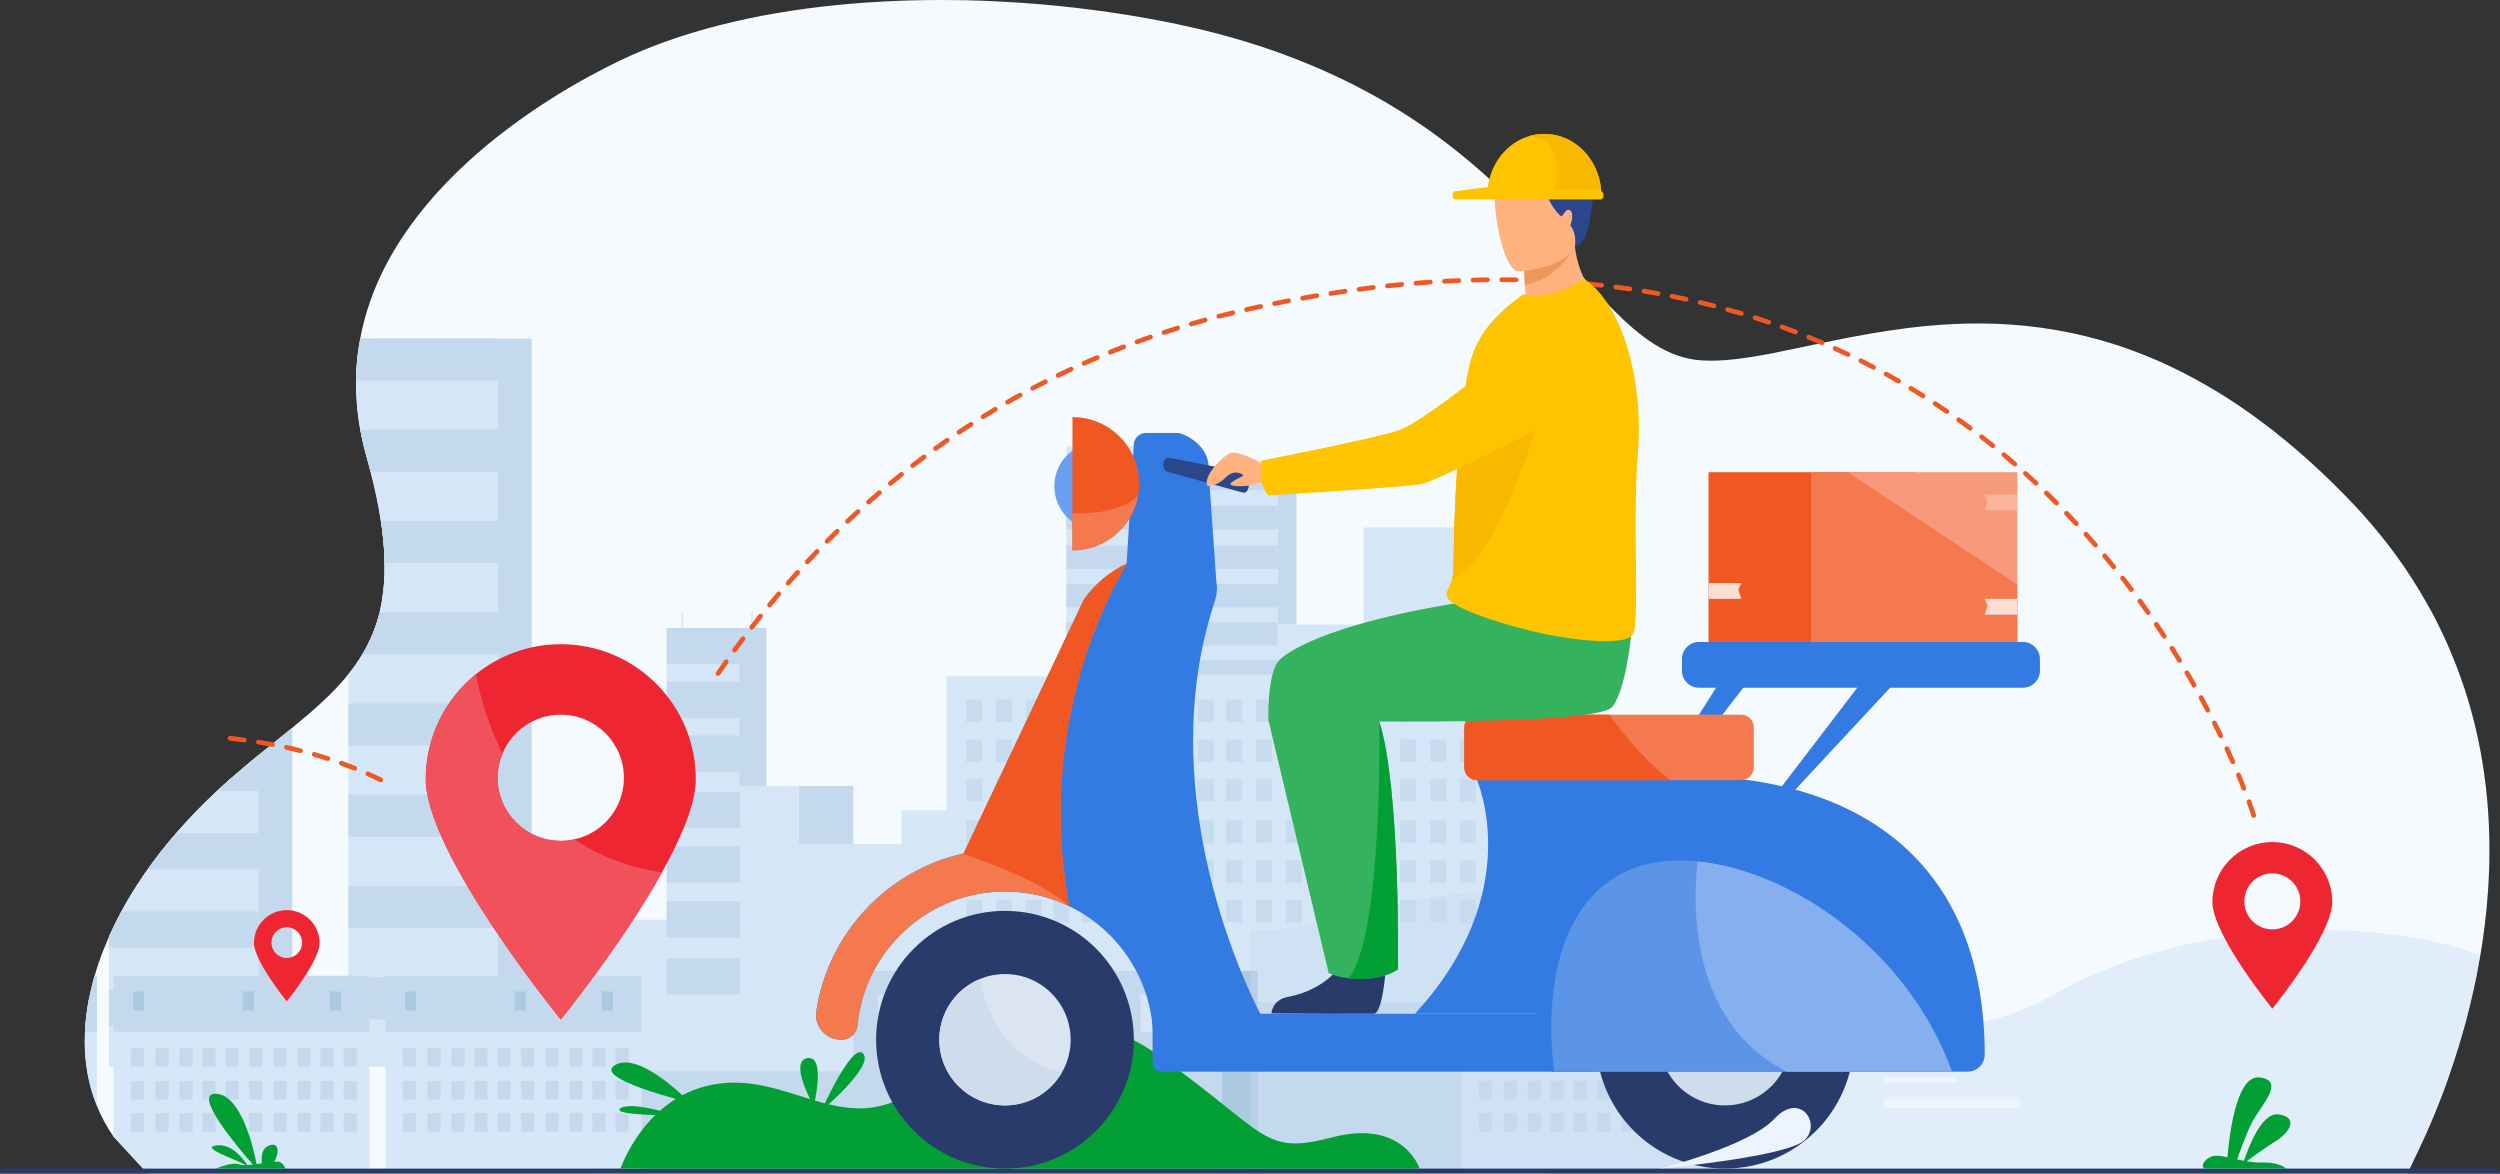 <?xml version="1.0" encoding="utf-8"?>
<!-- Generator: Adobe Illustrator 16.0.0, SVG Export Plug-In . SVG Version: 6.00 Build 0)  -->
<!DOCTYPE svg PUBLIC "-//W3C//DTD SVG 1.1//EN" "http://www.w3.org/Graphics/SVG/1.1/DTD/svg11.dtd">
<svg version="1.1" id="Layer_1" xmlns="http://www.w3.org/2000/svg" xmlns:xlink="http://www.w3.org/1999/xlink" x="0px" y="0px"
	 width="640.864px" height="300.829px" viewBox="0 0 640.864 300.829" enable-background="new 0 0 640.864 300.829"
	 xml:space="preserve">
<rect x="0" y="0" width="640.864" height="300.829" fill="#333333" stroke="none"/>
<g id="Banner_Content">
	<g>
		<g>
			<defs>
				<path id="SVGID_1_" d="M4.656-96.95"/>
			</defs>
			<clipPath id="SVGID_2_">
				<use xlink:href="#SVGID_1_"  overflow="visible"/>
			</clipPath>
			
				<linearGradient id="SVGID_3_" gradientUnits="userSpaceOnUse" x1="-157.409" y1="489.791" x2="-157.409" y2="489.791" gradientTransform="matrix(-386.215 54.592 54.592 386.215 -87522.148 -180630)">
				<stop  offset="0" style="stop-color:#F7F7F7"/>
				<stop  offset="1" style="stop-color:#FFFFFF"/>
			</linearGradient>
			<line clip-path="url(#SVGID_2_)" fill="url(#SVGID_3_)" x1="-8.435" y1="-189.568" x2="28.775" y2="73.688"/>
		</g>
	</g>
	<g>
		<title>online page</title>
		
			<linearGradient id="SVGID_4_" gradientUnits="userSpaceOnUse" x1="3605.814" y1="15618.451" x2="3605.814" y2="15896.119" gradientTransform="matrix(-1 0 0 1 4021.221 -15602.668)">
			<stop  offset="0" style="stop-color:#808080;stop-opacity:0.25"/>
			<stop  offset="0.54" style="stop-color:#808080;stop-opacity:0.12"/>
			<stop  offset="1" style="stop-color:#808080;stop-opacity:0.1"/>
		</linearGradient>
		<polygon display="none" fill="url(#SVGID_4_)" points="650.906,293.454 650.906,282.715 650.906,15.785 179.906,15.785 
			180.906,282.715 179.906,293.454 		"/>
		<path display="none" fill="#2F2E41" d="M166.244,315.989c0,0,0,7.137-0.713,8.563c-0.713,1.428-2.142,8.563,2.14,8.563
			c2.453,0.035,4.885-0.451,7.137-1.428c0,0,0-4.281,2.14-4.994c2.142-0.713,7.135-6.422,4.994-7.85
			c-2.14-1.426-6.422-2.854-6.422-2.854H166.244z"/>
		<g>
			<path fill="#F5FAFF" d="M638.123,220.775c-0.026,1.343-0.055,2.681-0.137,3.993c-0.054,1.312-0.109,2.598-0.217,3.909
				c-0.385,5.633-1.068,11.102-1.97,16.323c-0.274,1.559-0.547,3.09-0.847,4.592c-0.057,0.355-0.139,0.711-0.192,1.039l-0.056,0.193
				c-0.19,0.93-0.381,1.83-0.573,2.76c-0.356,1.613-0.738,3.227-1.12,4.785c-0.083,0.303-0.165,0.576-0.219,0.877
				c-1.041,4.1-2.16,7.953-3.336,11.564c-0.192,0.602-0.384,1.203-0.575,1.803c-0.52,1.586-1.039,3.09-1.558,4.566
				c-0.383,1.066-0.768,2.078-1.122,3.061c-1.995,5.307-3.937,9.709-5.495,13.043c-1.448,3.09-2.68,5.688-3.309,7
				c-0.273,0.574-0.438,0.9-0.438,0.9s-303.124,0.057-470.448,0.082c-63.787,0-107.832,0-107.832,0c0-0.025-0.027-0.025-0.027-0.025
				c-0.384-0.301-0.74-0.574-1.094-0.873c-0.028,0-0.028,0-0.028,0c-0.163-0.139-0.327-0.25-0.464-0.385l-7.956-8.613
				c-1.751-2.486-3.171-5.141-4.266-7.9c-2.104-5.139-3.117-10.717-3.117-16.541c0-0.273,0-0.576,0.028-0.877
				c0-0.518,0.027-1.064,0.027-1.586c0.026-0.463,0.054-0.928,0.08-1.393c0.138-1.695,0.33-3.391,0.603-5.084
				c0-0.057,0.027-0.111,0.027-0.164c0.054-0.275,0.11-0.576,0.136-0.877c0.056-0.354,0.138-0.711,0.221-1.066
				c0.246-1.256,0.546-2.516,0.873-3.799c0.057-0.301,0.139-0.605,0.221-0.904c0.109-0.354,0.19-0.709,0.328-1.064
				c0.3-1.121,0.683-2.242,1.064-3.393c0.738-2.186,1.613-4.373,2.599-6.588c0.055-0.164,0.136-0.354,0.219-0.519
				c0.901-1.995,1.888-3.965,2.952-5.961c1.613-3.007,3.444-5.987,5.441-8.939c0.438-0.629,0.874-1.258,1.313-1.858
				c2.213-3.145,4.648-6.235,7.301-9.27c3.198-3.69,6.698-7.328,10.471-10.827c0.847-0.792,1.693-1.56,2.542-2.324
				c0.192-0.163,0.382-0.328,0.575-0.519c0.492-0.411,0.984-0.849,1.477-1.257c2.077-1.807,4.101-3.501,6.097-5.141
				c1.011-0.821,1.995-1.615,2.979-2.408c1.941-1.556,3.828-3.088,5.633-4.564c5.549-4.565,10.471-8.859,14.354-13.697
				c1.34-1.641,2.543-3.362,3.608-5.142c1.941-3.253,3.444-6.779,4.431-10.771c0.217-1.012,0.435-2.051,0.6-3.116
				c0.493-2.899,0.738-6.043,0.657-9.489c-0.027-2.705-0.246-5.633-0.657-8.749c-0.081-0.654-0.19-1.338-0.301-2.05
				c-0.572-3.855-1.448-8.038-2.624-12.604c-0.327-1.283-0.684-2.598-1.066-3.938c-0.657-2.323-1.177-4.621-1.586-6.861
				c-0.792-4.349-1.12-8.53-1.066-12.605c0.026-3.69,0.383-7.271,1.066-10.717v-0.056c0.602-3.28,1.477-6.453,2.542-9.515
				C107.987,40,152.553,17.99,164.391,13.07c16.87-7.028,36.855-10.966,57.607-12.413c1.696-0.108,3.391-0.219,5.086-0.3
				C231.867,0.11,236.707,0,241.521,0c1.967,0,3.908,0.028,5.851,0.054c3.252,0.084,6.479,0.193,9.733,0.385
				c3.006,0.165,5.985,0.354,8.967,0.6c12.358,1.04,24.416,2.79,35.625,5.143c10.198,2.132,19.385,4.811,27.75,7.901
				c0,0,0,0,0.028,0.026c19.74,7.301,34.668,16.844,46.588,26.768c2.762,2.295,5.387,4.62,7.847,6.945
				c0.329,0.299,0.684,0.628,1.013,0.956c0.766,0.709,1.503,1.421,2.241,2.159c0.328,0.328,0.683,0.657,1.012,0.984
				c2.16,2.159,4.238,4.32,6.206,6.424c0.984,1.067,1.968,2.134,2.927,3.173c5.193,5.74,9.787,11.1,14.16,15.72
				c0.548,0.602,1.096,1.149,1.642,1.723c7.518,7.656,14.491,12.851,23.021,13.425c5.359,0.354,11.62-0.547,18.646-1.915
				c0.711-0.136,1.395-0.271,2.106-0.437c10.799-2.159,23.375-5.222,37.348-6.507c18.043-1.668,38.467-0.356,60.504,9.651
				c0.711,0.329,1.394,0.656,2.104,0.983c3.228,1.56,6.481,3.281,9.762,5.223c0.683,0.384,1.367,0.794,2.051,1.203
				c3.336,2.051,6.725,4.319,10.143,6.835c0.081,0.056,0.164,0.108,0.245,0.193c1.478,1.064,2.953,2.212,4.432,3.388
				c1.722,1.367,3.471,2.791,5.221,4.294c4.21,3.635,8.504,7.628,12.796,12.057c3.116,3.198,6.015,6.425,8.639,9.706
				c1.833,2.242,3.555,4.511,5.14,6.781c0.301,0.409,0.575,0.819,0.875,1.23c2.733,4.019,5.197,8.065,7.383,12.139
				c0.245,0.491,0.52,1.012,0.793,1.504c2.871,5.633,5.249,11.291,7.136,16.924c0.165,0.491,0.328,0.956,0.492,1.422
				c0.819,2.542,1.532,5.085,2.188,7.627c0.875,3.474,1.585,6.917,2.159,10.362C637.77,203.825,638.286,212.464,638.123,220.775z"/>
			<g>
				<g>
					<path fill="#C4D9ED" d="M136.313,86.808v186.654H97.926V153.82c0.493-2.899,0.738-6.043,0.657-9.489
						c-0.027-2.705-0.246-5.633-0.657-8.749V86.808H136.313z"/>
					<path fill="#D5E7F7" d="M127.674,86.808v186.654H89.287V172.849c1.34-1.641,2.543-3.362,3.608-5.142
						c1.941-3.253,3.444-6.779,4.431-10.771c0.217-1.012,0.435-2.051,0.6-3.116c0.493-2.899,0.738-6.043,0.657-9.489
						c-0.027-2.705-0.246-5.633-0.657-8.749c-0.081-0.654-0.19-1.338-0.301-2.05c-0.572-3.855-1.448-8.038-2.624-12.604
						c-0.327-1.283-0.684-2.598-1.066-3.938c-0.657-2.323-1.177-4.621-1.586-6.861c-0.792-4.349-1.12-8.53-1.066-12.605
						c0.026-3.69,0.383-7.271,1.066-10.717H127.674z"/>
					<path fill="#C4D9ED" d="M92.349,86.808c-0.684,3.443-1.04,7.026-1.066,10.717h6.644h29.748V86.808v-0.056H92.349V86.808z"/>
					<path fill="#C4D9ED" d="M127.674,110.13v10.799H95.001c-0.327-1.283-0.684-2.598-1.066-3.938
						c-0.657-2.323-1.177-4.621-1.586-6.861H127.674z"/>
					<path fill="#C4D9ED" d="M127.674,133.532v10.799H98.583c-0.027-2.705-0.246-5.633-0.657-8.749
						c-0.081-0.654-0.19-1.338-0.301-2.05H127.674z"/>
					<path fill="#C4D9ED" d="M127.674,156.937v10.771H92.896c1.941-3.253,3.444-6.779,4.431-10.771H127.674z"/>
					<rect x="89.299" y="180.323" fill="#C4D9ED" width="38.375" height="10.785"/>
					<rect x="89.299" y="203.718" fill="#C4D9ED" width="38.375" height="10.783"/>
					<rect x="89.299" y="227.108" fill="#C4D9ED" width="38.375" height="10.787"/>
					<rect x="89.299" y="250.502" fill="#C4D9ED" width="38.375" height="10.787"/>
				</g>
				<g>
					<path fill="#C4D9ED" d="M74.934,186.546v86.916H36.547v-48.748c0.438-0.629,0.874-1.258,1.313-1.858
						c2.213-3.145,4.648-6.235,7.301-9.27c3.198-3.69,6.698-7.328,10.471-10.827c0.847-0.792,1.693-1.56,2.542-2.324
						c0.192-0.163,0.382-0.328,0.575-0.519c0.492-0.411,0.984-0.849,1.477-1.257c2.077-1.807,4.101-3.501,6.097-5.141
						c1.011-0.821,1.995-1.615,2.979-2.408C71.242,189.555,73.129,188.022,74.934,186.546z"/>
					<path fill="#D5E7F7" d="M66.321,193.519v79.943H27.935v-33.328c0.055-0.164,0.136-0.354,0.219-0.519
						c0.901-1.995,1.888-3.965,2.952-5.961c1.613-3.007,3.444-5.987,5.441-8.939c0.438-0.629,0.874-1.258,1.313-1.858
						c2.213-3.145,4.648-6.235,7.301-9.27c3.198-3.69,6.698-7.328,10.471-10.827c0.847-0.792,1.693-1.56,2.542-2.324
						c0.192-0.163,0.382-0.328,0.575-0.519c0.492-0.411,0.984-0.849,1.477-1.257C62.302,196.853,64.325,195.158,66.321,193.519z"/>
					<path fill="#C4D9ED" d="M66.321,193.519v9.24h-10.69c0.847-0.792,1.693-1.56,2.542-2.324c0.192-0.163,0.382-0.328,0.575-0.519
						c0.492-0.411,0.984-0.849,1.477-1.257C62.302,196.853,64.325,195.158,66.321,193.519z"/>
					<path fill="#C4D9ED" d="M66.321,213.586v9.27H37.859c2.213-3.145,4.648-6.235,7.301-9.27H66.321z"/>
					<path fill="#C4D9ED" d="M66.321,233.653v9.269H27.935v-2.789c0.055-0.164,0.136-0.354,0.219-0.519
						c0.901-1.995,1.888-3.965,2.952-5.961H66.321z"/>
					<rect x="27.938" y="253.75" fill="#C4D9ED" width="38.376" height="9.26"/>
				</g>
				<rect x="141.005" y="267.731" fill="#DCEAF9" width="16.073" height="23.438"/>
				<polygon fill="#D5E7F7" points="377.502,174.568 377.502,160.091 373.107,160.091 373.107,135.201 349.546,135.201 
					349.546,160.091 327.517,160.091 327.517,119.532 303.209,119.532 303.209,145.862 297.666,145.862 297.666,114.428 
					273.357,114.428 273.357,173.365 242.613,173.365 242.613,207.732 231.129,207.732 231.129,216.391 204.744,216.391 
					204.744,201.48 189.595,201.48 189.595,160.971 170.883,160.971 170.883,235.754 152.17,235.754 152.17,300.829 
					170.883,300.829 186.922,300.829 189.595,300.829 204.744,300.829 213.307,300.829 227.021,300.829 231.129,300.829 
					242.613,300.829 253.406,300.829 273.357,300.829 279.467,300.829 291.626,300.829 297.666,300.829 303.209,300.829 
					315.934,300.829 324.596,300.829 327.517,300.829 349.546,300.829 372.712,300.829 373.107,300.829 377.502,300.829 
					396.275,300.829 396.275,174.568 				"/>
				<rect x="273.344" y="118.406" fill="#C4D9ED" width="24.322" height="6.006"/>
				<rect x="273.344" y="129.688" fill="#C4D9ED" width="24.322" height="6.004"/>
				<rect x="273.344" y="139.837" fill="#C4D9ED" width="24.322" height="6.006"/>
				<rect x="303.188" y="139.837" fill="#C4D9ED" width="24.322" height="6.006"/>
				<rect x="303.188" y="129.688" fill="#C4D9ED" width="24.322" height="6.004"/>
				<rect x="303.188" y="119.556" fill="#C4D9ED" width="24.322" height="6.004"/>
				<rect x="273.344" y="149.678" fill="#C4D9ED" width="54.173" height="6.006"/>
				<rect x="273.344" y="159.52" fill="#C4D9ED" width="54.173" height="6.005"/>
				<rect x="170.891" y="160.976" fill="#C4D9ED" width="18.878" height="9.269"/>
				<rect x="170.891" y="174.76" fill="#C4D9ED" width="18.878" height="9.268"/>
				<rect x="170.891" y="188.544" fill="#C4D9ED" width="18.878" height="9.27"/>
				<rect x="170.891" y="202.995" fill="#C4D9ED" width="18.878" height="9.268"/>
				<rect x="170.891" y="216.997" fill="#C4D9ED" width="18.878" height="9.268"/>
				<rect x="170.891" y="230.998" fill="#C4D9ED" width="18.878" height="9.27"/>
				<rect x="170.891" y="245.647" fill="#C4D9ED" width="18.878" height="9.27"/>
				<rect x="273.344" y="169.135" fill="#C4D9ED" width="54.173" height="3.813"/>
				<rect x="189.505" y="160.976" fill="#C4D9ED" width="6.961" height="40.505"/>
				<rect x="204.744" y="201.48" fill="#C4D9ED" width="14" height="14.91"/>
				<polygon fill="#C4D9ED" points="327.511,119.556 332.342,119.556 332.342,160.091 327.517,160.091 				"/>
				<rect x="297.666" y="114.428" fill="#C4D9ED" width="2.965" height="31.415"/>
				<g opacity="0.8">
					<g>
						<g>
							<g>
								<rect x="247.64" y="179.278" fill="#C4D9ED" width="4.119" height="5.809"/>
								<rect x="255.344" y="179.278" fill="#C4D9ED" width="4.121" height="5.809"/>
								<rect x="262.879" y="179.278" fill="#C4D9ED" width="4.12" height="5.809"/>
								<rect x="270.021" y="179.278" fill="#C4D9ED" width="4.122" height="5.809"/>
								<rect x="277.301" y="179.278" fill="#C4D9ED" width="4.121" height="5.809"/>
							</g>
							<g>
								<rect x="284.664" y="179.278" fill="#C4D9ED" width="4.12" height="5.809"/>
								<rect x="292.371" y="179.278" fill="#C4D9ED" width="4.119" height="5.809"/>
								<rect x="299.904" y="179.278" fill="#C4D9ED" width="4.119" height="5.809"/>
								<rect x="307.046" y="179.278" fill="#C4D9ED" width="4.12" height="5.809"/>
								<rect x="314.326" y="179.278" fill="#C4D9ED" width="4.121" height="5.809"/>
							</g>
						</g>
						<g>
							<g>
								<rect x="321.912" y="179.278" fill="#C4D9ED" width="4.121" height="5.809"/>
								<rect x="329.618" y="179.278" fill="#C4D9ED" width="4.121" height="5.809"/>
								<rect x="337.151" y="179.278" fill="#C4D9ED" width="4.122" height="5.809"/>
								<rect x="344.295" y="179.278" fill="#C4D9ED" width="4.12" height="5.809"/>
								<rect x="351.575" y="179.278" fill="#C4D9ED" width="4.12" height="5.809"/>
							</g>
							<g>
								<rect x="358.938" y="179.278" fill="#C4D9ED" width="4.121" height="5.809"/>
								<rect x="366.645" y="179.278" fill="#C4D9ED" width="4.121" height="5.809"/>
								<rect x="374.178" y="179.278" fill="#C4D9ED" width="4.12" height="5.809"/>
								<rect x="381.32" y="179.278" fill="#C4D9ED" width="4.119" height="5.809"/>
								<rect x="388.6" y="179.278" fill="#C4D9ED" width="4.122" height="5.809"/>
							</g>
						</g>
					</g>
					<g>
						<g>
							<g>
								<rect x="247.64" y="189.527" fill="#C4D9ED" width="4.119" height="5.808"/>
								<rect x="255.344" y="189.527" fill="#C4D9ED" width="4.121" height="5.808"/>
								<rect x="262.879" y="189.527" fill="#C4D9ED" width="4.12" height="5.808"/>
								<rect x="270.021" y="189.527" fill="#C4D9ED" width="4.122" height="5.808"/>
								<rect x="277.301" y="189.527" fill="#C4D9ED" width="4.121" height="5.808"/>
							</g>
							<g>
								<rect x="284.664" y="189.527" fill="#C4D9ED" width="4.12" height="5.808"/>
								<rect x="292.371" y="189.527" fill="#C4D9ED" width="4.119" height="5.808"/>
								<rect x="299.904" y="189.527" fill="#C4D9ED" width="4.119" height="5.808"/>
								<rect x="307.046" y="189.527" fill="#C4D9ED" width="4.12" height="5.808"/>
								<rect x="314.326" y="189.527" fill="#C4D9ED" width="4.121" height="5.808"/>
							</g>
						</g>
						<g>
							<g>
								<rect x="321.912" y="189.527" fill="#C4D9ED" width="4.121" height="5.808"/>
								<rect x="329.618" y="189.527" fill="#C4D9ED" width="4.121" height="5.808"/>
								<rect x="337.151" y="189.527" fill="#C4D9ED" width="4.122" height="5.808"/>
								<rect x="344.295" y="189.527" fill="#C4D9ED" width="4.12" height="5.808"/>
								<rect x="351.575" y="189.527" fill="#C4D9ED" width="4.12" height="5.808"/>
							</g>
							<g>
								<rect x="358.938" y="189.527" fill="#C4D9ED" width="4.121" height="5.808"/>
								<rect x="366.645" y="189.527" fill="#C4D9ED" width="4.121" height="5.808"/>
								<rect x="374.178" y="189.527" fill="#C4D9ED" width="4.12" height="5.808"/>
								<rect x="381.32" y="189.527" fill="#C4D9ED" width="4.119" height="5.808"/>
								<rect x="388.6" y="189.527" fill="#C4D9ED" width="4.122" height="5.808"/>
							</g>
						</g>
					</g>
					<g>
						<g>
							<g>
								<rect x="247.64" y="199.62" fill="#C4D9ED" width="4.119" height="5.81"/>
								<rect x="255.344" y="199.62" fill="#C4D9ED" width="4.121" height="5.81"/>
								<rect x="262.879" y="199.62" fill="#C4D9ED" width="4.12" height="5.81"/>
								<rect x="270.021" y="199.62" fill="#C4D9ED" width="4.122" height="5.81"/>
								<rect x="277.301" y="199.62" fill="#C4D9ED" width="4.121" height="5.81"/>
							</g>
							<g>
								<rect x="284.664" y="199.62" fill="#C4D9ED" width="4.12" height="5.81"/>
								<rect x="292.371" y="199.62" fill="#C4D9ED" width="4.119" height="5.81"/>
								<rect x="299.904" y="199.62" fill="#C4D9ED" width="4.119" height="5.81"/>
								<rect x="307.046" y="199.62" fill="#C4D9ED" width="4.12" height="5.81"/>
								<rect x="314.326" y="199.62" fill="#C4D9ED" width="4.121" height="5.81"/>
							</g>
						</g>
						<g>
							<g>
								<rect x="321.912" y="199.62" fill="#C4D9ED" width="4.121" height="5.81"/>
								<rect x="329.618" y="199.62" fill="#C4D9ED" width="4.121" height="5.81"/>
								<rect x="337.151" y="199.62" fill="#C4D9ED" width="4.122" height="5.81"/>
								<rect x="344.295" y="199.62" fill="#C4D9ED" width="4.12" height="5.81"/>
								<rect x="351.575" y="199.62" fill="#C4D9ED" width="4.12" height="5.81"/>
							</g>
							<g>
								<rect x="358.938" y="199.62" fill="#C4D9ED" width="4.121" height="5.81"/>
								<rect x="366.645" y="199.62" fill="#C4D9ED" width="4.121" height="5.81"/>
								<rect x="374.178" y="199.62" fill="#C4D9ED" width="4.12" height="5.81"/>
								<rect x="381.32" y="199.62" fill="#C4D9ED" width="4.119" height="5.81"/>
								<rect x="388.6" y="199.62" fill="#C4D9ED" width="4.122" height="5.81"/>
							</g>
						</g>
					</g>
					<g>
						<g>
							<g>
								<g>
									<rect x="247.64" y="210.344" fill="#C4D9ED" width="4.119" height="5.808"/>
									<rect x="255.344" y="210.344" fill="#C4D9ED" width="4.121" height="5.808"/>
									<rect x="262.879" y="210.344" fill="#C4D9ED" width="4.12" height="5.808"/>
									<rect x="270.021" y="210.344" fill="#C4D9ED" width="4.122" height="5.808"/>
									<rect x="277.301" y="210.344" fill="#C4D9ED" width="4.121" height="5.808"/>
								</g>
								<g>
									<rect x="284.664" y="210.344" fill="#C4D9ED" width="4.12" height="5.808"/>
									<rect x="292.371" y="210.344" fill="#C4D9ED" width="4.119" height="5.808"/>
									<rect x="299.904" y="210.344" fill="#C4D9ED" width="4.119" height="5.808"/>
									<rect x="307.046" y="210.344" fill="#C4D9ED" width="4.12" height="5.808"/>
									<rect x="314.326" y="210.344" fill="#C4D9ED" width="4.121" height="5.808"/>
								</g>
							</g>
							<g>
								<g>
									<rect x="321.912" y="210.344" fill="#C4D9ED" width="4.121" height="5.808"/>
									<rect x="329.618" y="210.344" fill="#C4D9ED" width="4.121" height="5.808"/>
									<rect x="337.151" y="210.344" fill="#C4D9ED" width="4.122" height="5.808"/>
									<rect x="344.295" y="210.344" fill="#C4D9ED" width="4.12" height="5.808"/>
									<rect x="351.575" y="210.344" fill="#C4D9ED" width="4.12" height="5.808"/>
								</g>
								<g>
									<rect x="358.938" y="210.344" fill="#C4D9ED" width="4.121" height="5.808"/>
									<rect x="366.645" y="210.344" fill="#C4D9ED" width="4.121" height="5.808"/>
									<rect x="374.178" y="210.344" fill="#C4D9ED" width="4.12" height="5.808"/>
									<rect x="381.32" y="210.344" fill="#C4D9ED" width="4.119" height="5.808"/>
									<rect x="388.6" y="210.344" fill="#C4D9ED" width="4.122" height="5.808"/>
								</g>
							</g>
						</g>
						<g>
							<g>
								<g>
									<rect x="247.64" y="220.593" fill="#C4D9ED" width="4.119" height="5.809"/>
									<rect x="255.344" y="220.593" fill="#C4D9ED" width="4.121" height="5.809"/>
									<rect x="262.879" y="220.593" fill="#C4D9ED" width="4.12" height="5.809"/>
									<rect x="270.021" y="220.593" fill="#C4D9ED" width="4.122" height="5.809"/>
									<rect x="277.301" y="220.593" fill="#C4D9ED" width="4.121" height="5.809"/>
								</g>
								<g>
									<rect x="284.664" y="220.593" fill="#C4D9ED" width="4.12" height="5.809"/>
									<rect x="292.371" y="220.593" fill="#C4D9ED" width="4.119" height="5.809"/>
									<rect x="299.904" y="220.593" fill="#C4D9ED" width="4.119" height="5.809"/>
									<rect x="307.046" y="220.593" fill="#C4D9ED" width="4.12" height="5.809"/>
									<rect x="314.326" y="220.593" fill="#C4D9ED" width="4.121" height="5.809"/>
								</g>
							</g>
							<g>
								<g>
									<rect x="321.912" y="220.593" fill="#C4D9ED" width="4.121" height="5.809"/>
									<rect x="329.618" y="220.593" fill="#C4D9ED" width="4.121" height="5.809"/>
									<rect x="337.151" y="220.593" fill="#C4D9ED" width="4.122" height="5.809"/>
									<rect x="344.295" y="220.593" fill="#C4D9ED" width="4.12" height="5.809"/>
									<rect x="351.575" y="220.593" fill="#C4D9ED" width="4.12" height="5.809"/>
								</g>
								<g>
									<rect x="358.938" y="220.593" fill="#C4D9ED" width="4.121" height="5.809"/>
									<rect x="366.645" y="220.593" fill="#C4D9ED" width="4.121" height="5.809"/>
									<rect x="374.178" y="220.593" fill="#C4D9ED" width="4.12" height="5.809"/>
									<rect x="381.32" y="220.593" fill="#C4D9ED" width="4.119" height="5.809"/>
									<rect x="388.6" y="220.593" fill="#C4D9ED" width="4.122" height="5.809"/>
								</g>
							</g>
						</g>
						<g>
							<g>
								<g>
									<rect x="247.64" y="230.685" fill="#C4D9ED" width="4.119" height="5.81"/>
									<rect x="255.344" y="230.685" fill="#C4D9ED" width="4.121" height="5.81"/>
									<rect x="262.879" y="230.685" fill="#C4D9ED" width="4.12" height="5.81"/>
									<rect x="270.021" y="230.685" fill="#C4D9ED" width="4.122" height="5.81"/>
									<rect x="277.301" y="230.685" fill="#C4D9ED" width="4.121" height="5.81"/>
								</g>
								<g>
									<rect x="284.664" y="230.685" fill="#C4D9ED" width="4.12" height="5.81"/>
									<rect x="292.371" y="230.685" fill="#C4D9ED" width="4.119" height="5.81"/>
									<rect x="299.904" y="230.685" fill="#C4D9ED" width="4.119" height="5.81"/>
									<rect x="307.046" y="230.685" fill="#C4D9ED" width="4.12" height="5.81"/>
									<rect x="314.326" y="230.685" fill="#C4D9ED" width="4.121" height="5.81"/>
								</g>
							</g>
							<g>
								<g>
									<rect x="321.912" y="230.685" fill="#C4D9ED" width="4.121" height="5.81"/>
									<rect x="329.618" y="230.685" fill="#C4D9ED" width="4.121" height="5.81"/>
									<rect x="337.151" y="230.685" fill="#C4D9ED" width="4.122" height="5.81"/>
									<rect x="344.295" y="230.685" fill="#C4D9ED" width="4.12" height="5.81"/>
									<rect x="351.575" y="230.685" fill="#C4D9ED" width="4.12" height="5.81"/>
								</g>
								<g>
									<rect x="358.938" y="230.685" fill="#C4D9ED" width="4.121" height="5.81"/>
									<rect x="366.645" y="230.685" fill="#C4D9ED" width="4.121" height="5.81"/>
									<rect x="374.178" y="230.685" fill="#C4D9ED" width="4.12" height="5.81"/>
									<rect x="381.32" y="230.685" fill="#C4D9ED" width="4.119" height="5.81"/>
									<rect x="388.6" y="230.685" fill="#C4D9ED" width="4.122" height="5.81"/>
								</g>
							</g>
						</g>
					</g>
				</g>
				<rect x="218.744" y="248.881" fill="#C4D9ED" width="95.512" height="51.529"/>
				<rect x="146.32" y="274.647" fill="#C4D9ED" width="95.511" height="25.764"/>
				<rect x="321.912" y="256.911" fill="#C4D9ED" width="95.513" height="43.5"/>
				<rect x="225.125" y="254.917" fill="#D5E7F7" width="17.794" height="9.543"/>
				<rect x="247.967" y="254.917" fill="#D5E7F7" width="17.796" height="9.543"/>
				<rect x="270.375" y="254.917" fill="#D5E7F7" width="17.796" height="9.543"/>
				<rect x="292.352" y="254.917" fill="#D5E7F7" width="17.795" height="9.543"/>
				<rect x="313.264" y="248.881" fill="#ADC9E0" width="9.166" height="51.973"/>
				<rect x="426.982" y="238.833" fill="#ADC9E0" width="9.166" height="62.021"/>
				<rect x="417.425" y="256.911" fill="#ADC9E0" width="9.839" height="43.08"/>
				<g>
					<path fill="#DCEAF9" d="M410.049,259.473c-0.256,0.686-0.875,1.084-1.382,0.895c-0.509-0.189-0.712-0.895-0.457-1.578
						c0.254-0.684,2.118-2.879,2.118-2.879S410.303,258.79,410.049,259.473z"/>
					<path fill="#DCEAF9" d="M405.04,242.643c-0.255,0.684-0.872,1.082-1.38,0.893c-0.509-0.189-0.713-0.895-0.458-1.578
						s2.119-2.878,2.119-2.878S405.293,241.958,405.04,242.643z"/>
					<path fill="#DCEAF9" d="M385.846,268.024c-0.255,0.682-0.874,1.084-1.381,0.895c-0.506-0.191-0.713-0.898-0.458-1.58
						c0.255-0.684,2.118-2.879,2.118-2.879S386.101,267.34,385.846,268.024z"/>
				</g>
				<path fill="#EBF2F9" d="M401.694,295.823c0,0-1.769,3.816,1.676,4.098c3.444,0.279,5.493-1.119,6.33-2.795
					c0,0-4.282,1.77-3.632-0.371c0.652-2.141,2.327-5.586,2.327-5.586s-3.628,6.52-5.438,6.205
					C402.15,297.235,401.694,295.823,401.694,295.823z"/>
				<rect x="174.647" y="156.94" fill="#DCEAF9" width="0.496" height="4.035"/>
				<rect x="192.484" y="156.94" fill="#DCEAF9" width="0.496" height="4.035"/>
				<rect x="374.698" y="238.682" fill="#D5E7F7" width="52.565" height="61.309"/>
				<rect x="422.768" y="226.401" fill="#D5E7F7" width="0.972" height="12.432"/>
				<g>
					<rect x="374.698" y="255.887" fill="#D5E7F7" width="65.579" height="44.104"/>
					<rect x="374.698" y="250.125" fill="#C4D9ED" width="65.579" height="14.334"/>
					<g>
						<g>
							<g>
								<rect x="379.164" y="268.709" fill="#C4D9ED" width="3.366" height="4.746"/>
								<rect x="385.461" y="268.709" fill="#C4D9ED" width="3.367" height="4.746"/>
								<rect x="391.618" y="268.709" fill="#C4D9ED" width="3.368" height="4.746"/>
								<rect x="397.456" y="268.709" fill="#C4D9ED" width="3.369" height="4.746"/>
								<rect x="403.406" y="268.709" fill="#C4D9ED" width="3.367" height="4.746"/>
							</g>
							<g>
								<rect x="409.426" y="268.709" fill="#C4D9ED" width="3.367" height="4.746"/>
								<rect x="415.725" y="268.709" fill="#C4D9ED" width="3.367" height="4.746"/>
								<rect x="421.881" y="268.709" fill="#C4D9ED" width="3.367" height="4.746"/>
								<rect x="427.719" y="268.709" fill="#C4D9ED" width="3.368" height="4.746"/>
								<rect x="433.669" y="268.709" fill="#C4D9ED" width="3.368" height="4.746"/>
							</g>
						</g>
						<g>
							<g>
								<rect x="379.164" y="277.086" fill="#C4D9ED" width="3.366" height="4.746"/>
								<rect x="385.461" y="277.086" fill="#C4D9ED" width="3.367" height="4.746"/>
								<rect x="391.618" y="277.086" fill="#C4D9ED" width="3.368" height="4.746"/>
								<rect x="397.456" y="277.086" fill="#C4D9ED" width="3.369" height="4.746"/>
								<rect x="403.406" y="277.086" fill="#C4D9ED" width="3.367" height="4.746"/>
							</g>
							<g>
								<rect x="409.426" y="277.086" fill="#C4D9ED" width="3.367" height="4.746"/>
								<rect x="415.725" y="277.086" fill="#C4D9ED" width="3.367" height="4.746"/>
								<rect x="421.881" y="277.086" fill="#C4D9ED" width="3.367" height="4.746"/>
								<rect x="427.719" y="277.086" fill="#C4D9ED" width="3.368" height="4.746"/>
								<rect x="433.669" y="277.086" fill="#C4D9ED" width="3.368" height="4.746"/>
							</g>
						</g>
						<g>
							<g>
								<rect x="379.164" y="285.334" fill="#C4D9ED" width="3.366" height="4.746"/>
								<rect x="385.461" y="285.334" fill="#C4D9ED" width="3.367" height="4.746"/>
								<rect x="391.618" y="285.334" fill="#C4D9ED" width="3.368" height="4.746"/>
								<rect x="397.456" y="285.334" fill="#C4D9ED" width="3.369" height="4.746"/>
								<rect x="403.406" y="285.334" fill="#C4D9ED" width="3.367" height="4.746"/>
							</g>
							<g>
								<rect x="409.426" y="285.334" fill="#C4D9ED" width="3.367" height="4.746"/>
								<rect x="415.725" y="285.334" fill="#C4D9ED" width="3.367" height="4.746"/>
								<rect x="421.881" y="285.334" fill="#C4D9ED" width="3.367" height="4.746"/>
								<rect x="427.719" y="285.334" fill="#C4D9ED" width="3.368" height="4.746"/>
								<rect x="433.669" y="285.334" fill="#C4D9ED" width="3.368" height="4.746"/>
							</g>
						</g>
					</g>
					<rect x="379.701" y="254.153" fill="#ADC9E0" width="2.829" height="4.898"/>
					<rect x="407.799" y="254.153" fill="#ADC9E0" width="2.831" height="4.898"/>
					<rect x="430.15" y="254.153" fill="#ADC9E0" width="2.832" height="4.898"/>
				</g>
				<g>
					<rect x="98.821" y="255.887" fill="#D5E7F7" width="65.58" height="44.104"/>
					<rect x="98.821" y="250.125" fill="#C4D9ED" width="65.58" height="14.334"/>
					<g>
						<g>
							<g>
								<rect x="103.285" y="268.709" fill="#C4D9ED" width="3.369" height="4.746"/>
								<rect x="109.584" y="268.709" fill="#C4D9ED" width="3.367" height="4.746"/>
								<rect x="115.741" y="268.709" fill="#C4D9ED" width="3.369" height="4.746"/>
								<rect x="121.58" y="268.709" fill="#C4D9ED" width="3.368" height="4.746"/>
								<rect x="127.53" y="268.709" fill="#C4D9ED" width="3.366" height="4.746"/>
							</g>
							<g>
								<rect x="133.549" y="268.709" fill="#C4D9ED" width="3.367" height="4.746"/>
								<rect x="139.847" y="268.709" fill="#C4D9ED" width="3.368" height="4.746"/>
								<rect x="146.004" y="268.709" fill="#C4D9ED" width="3.368" height="4.746"/>
								<rect x="151.842" y="268.709" fill="#C4D9ED" width="3.368" height="4.746"/>
								<rect x="157.792" y="268.709" fill="#C4D9ED" width="3.368" height="4.746"/>
							</g>
						</g>
						<g>
							<g>
								<rect x="103.285" y="277.086" fill="#C4D9ED" width="3.369" height="4.746"/>
								<rect x="109.584" y="277.086" fill="#C4D9ED" width="3.367" height="4.746"/>
								<rect x="115.741" y="277.086" fill="#C4D9ED" width="3.369" height="4.746"/>
								<rect x="121.58" y="277.086" fill="#C4D9ED" width="3.368" height="4.746"/>
								<rect x="127.53" y="277.086" fill="#C4D9ED" width="3.366" height="4.746"/>
							</g>
							<g>
								<rect x="133.549" y="277.086" fill="#C4D9ED" width="3.367" height="4.746"/>
								<rect x="139.847" y="277.086" fill="#C4D9ED" width="3.368" height="4.746"/>
								<rect x="146.004" y="277.086" fill="#C4D9ED" width="3.368" height="4.746"/>
								<rect x="151.842" y="277.086" fill="#C4D9ED" width="3.368" height="4.746"/>
								<rect x="157.792" y="277.086" fill="#C4D9ED" width="3.368" height="4.746"/>
							</g>
						</g>
						<g>
							<g>
								<rect x="103.285" y="285.334" fill="#C4D9ED" width="3.369" height="4.746"/>
								<rect x="109.584" y="285.334" fill="#C4D9ED" width="3.367" height="4.746"/>
								<rect x="115.741" y="285.334" fill="#C4D9ED" width="3.369" height="4.746"/>
								<rect x="121.58" y="285.334" fill="#C4D9ED" width="3.368" height="4.746"/>
								<rect x="127.53" y="285.334" fill="#C4D9ED" width="3.366" height="4.746"/>
							</g>
							<g>
								<rect x="133.549" y="285.334" fill="#C4D9ED" width="3.367" height="4.746"/>
								<rect x="139.847" y="285.334" fill="#C4D9ED" width="3.368" height="4.746"/>
								<rect x="146.004" y="285.334" fill="#C4D9ED" width="3.368" height="4.746"/>
								<rect x="151.842" y="285.334" fill="#C4D9ED" width="3.368" height="4.746"/>
								<rect x="157.792" y="285.334" fill="#C4D9ED" width="3.368" height="4.746"/>
							</g>
						</g>
					</g>
					<rect x="103.824" y="254.153" fill="#ADC9E0" width="2.83" height="4.898"/>
					<rect x="131.922" y="254.153" fill="#ADC9E0" width="2.83" height="4.898"/>
					<rect x="154.274" y="254.153" fill="#ADC9E0" width="2.831" height="4.898"/>
				</g>
				<g>
					<polygon fill="#D5E7F7" points="94.701,255.881 94.701,299.983 37.066,299.983 29.11,291.37 29.11,255.881 					"/>
					<rect x="29.122" y="250.125" fill="#C4D9ED" width="65.58" height="14.334"/>
					<g>
						<g>
							<g>
								<rect x="33.588" y="268.709" fill="#C4D9ED" width="3.369" height="4.746"/>
								<rect x="39.886" y="268.709" fill="#C4D9ED" width="3.369" height="4.746"/>
								<rect x="46.043" y="268.709" fill="#C4D9ED" width="3.369" height="4.746"/>
								<rect x="51.883" y="268.709" fill="#C4D9ED" width="3.367" height="4.746"/>
								<rect x="57.831" y="268.709" fill="#C4D9ED" width="3.369" height="4.746"/>
							</g>
							<g>
								<rect x="63.85" y="268.709" fill="#C4D9ED" width="3.368" height="4.746"/>
								<rect x="70.147" y="268.709" fill="#C4D9ED" width="3.37" height="4.746"/>
								<rect x="76.304" y="268.709" fill="#C4D9ED" width="3.369" height="4.746"/>
								<rect x="82.145" y="268.709" fill="#C4D9ED" width="3.366" height="4.746"/>
								<rect x="88.094" y="268.709" fill="#C4D9ED" width="3.368" height="4.746"/>
							</g>
						</g>
						<g>
							<g>
								<rect x="33.588" y="277.086" fill="#C4D9ED" width="3.369" height="4.746"/>
								<rect x="39.886" y="277.086" fill="#C4D9ED" width="3.369" height="4.746"/>
								<rect x="46.043" y="277.086" fill="#C4D9ED" width="3.369" height="4.746"/>
								<rect x="51.883" y="277.086" fill="#C4D9ED" width="3.367" height="4.746"/>
								<rect x="57.831" y="277.086" fill="#C4D9ED" width="3.369" height="4.746"/>
							</g>
							<g>
								<rect x="63.85" y="277.086" fill="#C4D9ED" width="3.368" height="4.746"/>
								<rect x="70.147" y="277.086" fill="#C4D9ED" width="3.37" height="4.746"/>
								<rect x="76.304" y="277.086" fill="#C4D9ED" width="3.369" height="4.746"/>
								<rect x="82.145" y="277.086" fill="#C4D9ED" width="3.366" height="4.746"/>
								<rect x="88.094" y="277.086" fill="#C4D9ED" width="3.368" height="4.746"/>
							</g>
						</g>
						<g>
							<g>
								<rect x="33.588" y="285.334" fill="#C4D9ED" width="3.369" height="4.746"/>
								<rect x="39.886" y="285.334" fill="#C4D9ED" width="3.369" height="4.746"/>
								<rect x="46.043" y="285.334" fill="#C4D9ED" width="3.369" height="4.746"/>
								<rect x="51.883" y="285.334" fill="#C4D9ED" width="3.367" height="4.746"/>
								<rect x="57.831" y="285.334" fill="#C4D9ED" width="3.369" height="4.746"/>
							</g>
							<g>
								<rect x="63.85" y="285.334" fill="#C4D9ED" width="3.368" height="4.746"/>
								<rect x="70.147" y="285.334" fill="#C4D9ED" width="3.37" height="4.746"/>
								<rect x="76.304" y="285.334" fill="#C4D9ED" width="3.369" height="4.746"/>
								<rect x="82.145" y="285.334" fill="#C4D9ED" width="3.366" height="4.746"/>
								<rect x="88.094" y="285.334" fill="#C4D9ED" width="3.368" height="4.746"/>
							</g>
						</g>
					</g>
					<rect x="34.126" y="254.153" fill="#ADC9E0" width="2.831" height="4.898"/>
					<rect x="62.225" y="254.153" fill="#ADC9E0" width="2.83" height="4.898"/>
					<rect x="84.575" y="254.153" fill="#ADC9E0" width="2.831" height="4.898"/>
				</g>
				<g>
					<path fill="#D5E7F7" d="M24.845,255.881v27.588c-2.104-5.139-3.117-10.717-3.117-16.541c0-0.273,0-0.576,0.028-0.877
						c0-0.518,0.027-1.064,0.027-1.586c0.026-0.463,0.054-0.928,0.08-1.393c0.138-1.695,0.33-3.391,0.603-5.084
						c0-0.057,0.027-0.111,0.027-0.164c0.054-0.275,0.11-0.576,0.136-0.877c0.056-0.354,0.138-0.711,0.221-1.066H24.845z"/>
					<path fill="#C4D9ED" d="M24.845,250.114v14.352h-3.062c0.026-0.463,0.054-0.928,0.08-1.393c0.138-1.695,0.33-3.391,0.603-5.084
						c0-0.057,0.027-0.111,0.027-0.164c0.054-0.275,0.11-0.576,0.136-0.877c0.056-0.354,0.138-0.711,0.221-1.066
						c0.246-1.256,0.546-2.516,0.873-3.799c0.057-0.301,0.139-0.605,0.221-0.904c0.109-0.354,0.19-0.709,0.328-1.064H24.845z"/>
				</g>
			</g>
			<path opacity="0.4" fill="#C4D9ED" d="M635.797,244.991c-0.264,1.561-0.547,3.098-0.844,4.615
				c-0.069,0.342-0.136,0.688-0.207,1.029l-0.036,0.191c-0.191,0.924-0.384,1.838-0.585,2.746c-0.36,1.633-0.733,3.234-1.123,4.803
				c-0.071,0.289-0.145,0.576-0.215,0.861c-1.038,4.102-2.162,7.975-3.317,11.584c-0.192,0.6-0.386,1.197-0.582,1.785
				c-0.522,1.582-1.051,3.111-1.572,4.58c-0.377,1.051-0.751,2.068-1.124,3.055c-1.997,5.311-3.92,9.719-5.471,13.043
				c-1.449,3.104-2.697,5.697-3.325,7.002H320.498v-61.898c22.63,1.74,52.69-17.337,74.6-5.621
				c24.818,13.269,89.512,46.49,130.777,22.474C561.628,234.434,612.381,235.343,635.797,244.991z"/>
			<path fill="#293B6B" d="M640.138,301.262H0.727c-0.399,0-0.727-0.328-0.727-0.727v-0.25c0-0.398,0.327-0.725,0.727-0.725h639.411
				c0.4,0,0.727,0.326,0.727,0.725v0.25C640.864,300.934,640.538,301.262,640.138,301.262z"/>
			<path fill="#029F34" d="M586.084,299.561h-21.073c-1.127-0.959,0.783-3.135,2.778-3.281c0.866-0.064,1.964,0.119,3.217,0.383
				c0.291-3.852,1.947-21.168,8.188-20.473c7.018,0.779,0,7.627-1.982,11.68c-1.471,3.002-3.021,7.309-3.729,9.34
				c0.568,0.123,1.159,0.244,1.762,0.354c0.93-2.855,4.39-12.461,8.792-11.9c5.167,0.654,3.09,4.506-0.572,6.791
				c-2.687,1.684-5.987,4.072-7.554,5.227c1.328,0.217,2.713,0.361,4.121,0.328C583.64,297.926,585.4,298.989,586.084,299.561z"/>
			<path fill="#029F34" d="M63.396,298.672c-0.991-1.553-3.969-5.59-7.936-5.055c-4.321,0.58,4.773,3.432,7.558,5.066
				c-0.617,0.008-1.149-0.041-1.541-0.178c-1.861-0.664-5.05,0.607-6.069,1.055h17.726c-0.124-0.426-0.441-1.117-1.268-1.621
				c-0.292-0.178-0.877-0.203-1.632-0.146c1.054-1.242,1.785-5.209-1.148-4.189c-2.143,0.746-2.138,3.172-1.928,4.605
				c-0.454,0.072-0.918,0.145-1.375,0.211c-0.882-4.498-4.003-17.678-10.328-18.029c-6.413-0.357,5.438,13.668,9.384,18.154
				C64.332,298.606,63.846,298.653,63.396,298.672z"/>
			<path fill="#EE2631" d="M143.754,165.138c-8.256,0-15.855,2.898-21.817,7.738c-7.82,6.37-12.797,16.048-12.797,26.875
				c0,19.111,34.614,61.599,34.614,61.599s15.721-19.303,25.945-37.731c4.977-8.911,8.668-17.634,8.668-23.868
				C178.367,180.642,162.863,165.138,143.754,165.138z M143.754,215.554c-8.939,0-16.187-7.217-16.187-16.156
				c0-2.188,0.438-4.267,1.231-6.182c2.434-5.879,8.202-10.005,14.955-10.005c8.939,0,16.186,7.245,16.186,16.187
				c0,7.735-5.413,14.161-12.658,15.745C146.16,215.418,144.958,215.554,143.754,215.554z"/>
			<path fill="#EE2631" d="M582.506,215.86c-8.484,0-15.361,6.878-15.361,15.362s15.361,27.346,15.361,27.346
				s15.361-18.862,15.361-27.346S590.991,215.86,582.506,215.86z M582.506,238.247c-3.966,0-7.18-3.216-7.18-7.181
				c0-3.967,3.214-7.182,7.18-7.182c3.967,0,7.181,3.215,7.181,7.182C589.687,235.031,586.473,238.247,582.506,238.247z"/>
			<path fill="#EE2631" d="M73.518,233.311c-4.646,0-8.415,3.767-8.415,8.413c0,4.646,8.415,14.977,8.415,14.977
				s8.412-10.33,8.412-14.977C81.93,237.077,78.163,233.311,73.518,233.311z M73.518,245.571c-2.174,0-3.933-1.76-3.933-3.932
				c0-2.172,1.759-3.934,3.933-3.934c2.171,0,3.932,1.762,3.932,3.934C77.449,243.811,75.688,245.571,73.518,245.571z"/>
			<g>
				<path fill="#029F34" d="M159.077,299.561c0,0,6.028-17.996,23.304-21.459c17.273-3.467,30.063,10.061,45.452,4.787
					c15.392-5.271,39.65-33.176,68.523-12.781c28.874,20.393,26.98,26.199,45.191,21.436c18.212-4.764,22.374,8.018,22.374,8.018"/>
				<path fill="#029F34" d="M176.81,282.629c0,0-12.599-13.211-19.035-9.668C151.339,276.504,176.81,282.629,176.81,282.629z"/>
				<path fill="#029F34" d="M173.597,285.971c0,0-11.614-3.787-14.52-1.895C156.168,285.971,173.597,285.971,173.597,285.971z"/>
				<path fill="#029F34" d="M210.545,284.76c0,0,7.98-17.908,10.75-14.65C224.064,273.37,210.545,284.76,210.545,284.76z"/>
				<path fill="#029F34" d="M208.591,283.547c0,0,3.257-13.109-1.63-12.297C202.076,272.065,208.591,283.547,208.591,283.547z"/>
			</g>
			<g>
				<path fill="#F15723" d="M578.31,208.836c-0.017-0.053-0.397-1.288-1.221-3.536c-0.115-0.317-0.468-0.479-0.782-0.363
					c-0.318,0.117-0.481,0.467-0.364,0.783c0.809,2.214,1.194,3.463,1.199,3.475c0.081,0.264,0.323,0.434,0.583,0.434
					c0.06,0,0.121-0.011,0.178-0.028C578.227,209.5,578.408,209.159,578.31,208.836z M575.771,201.844
					c-0.438-1.112-0.906-2.263-1.391-3.421c-0.133-0.311-0.488-0.457-0.799-0.327c-0.312,0.131-0.46,0.488-0.327,0.799
					c0.481,1.15,0.945,2.294,1.379,3.395c0.096,0.242,0.326,0.39,0.57,0.39c0.073,0,0.149-0.015,0.222-0.043
					C575.742,202.511,575.896,202.155,575.771,201.844z M97.882,199.371c-1.095-0.538-2.216-1.063-3.338-1.563
					c-0.308-0.138-0.669,0.003-0.807,0.31c-0.137,0.307,0.001,0.669,0.311,0.808c1.106,0.492,2.217,1.009,3.293,1.543
					c0.085,0.041,0.179,0.063,0.269,0.063c0.225,0,0.442-0.126,0.549-0.342C98.305,199.887,98.184,199.521,97.882,199.371z
					 M91.152,196.374c-1.131-0.456-2.289-0.897-3.441-1.314c-0.318-0.113-0.668,0.053-0.781,0.369
					c-0.115,0.319,0.048,0.668,0.367,0.782c1.139,0.411,2.281,0.846,3.401,1.296c0.073,0.028,0.151,0.043,0.226,0.043
					c0.244,0,0.473-0.146,0.567-0.383C91.616,196.853,91.464,196.499,91.152,196.374z M572.922,195.036
					c-0.488-1.104-0.998-2.232-1.519-3.356c-0.142-0.306-0.502-0.438-0.812-0.297c-0.306,0.143-0.439,0.505-0.296,0.813
					c0.516,1.114,1.022,2.237,1.511,3.333c0.1,0.231,0.321,0.364,0.555,0.364c0.085,0,0.168-0.017,0.248-0.051
					C572.921,195.706,573.06,195.345,572.922,195.036z M84.227,193.873c-1.154-0.374-2.339-0.733-3.521-1.069
					c-0.324-0.096-0.662,0.091-0.756,0.418c-0.092,0.323,0.094,0.662,0.418,0.755c1.172,0.334,2.344,0.691,3.485,1.06
					c0.061,0.019,0.125,0.03,0.188,0.03c0.257,0,0.496-0.167,0.581-0.426C84.724,194.321,84.549,193.977,84.227,193.873z
					 M77.15,191.849c-1.178-0.299-2.385-0.582-3.582-0.846c-0.33-0.072-0.653,0.137-0.728,0.465
					c-0.07,0.329,0.136,0.656,0.466,0.729c1.186,0.259,2.377,0.543,3.547,0.835c0.048,0.011,0.099,0.02,0.148,0.02
					c0.273,0,0.521-0.186,0.59-0.463C77.675,192.26,77.479,191.93,77.15,191.849z M69.966,190.265
					c-1.193-0.227-2.413-0.439-3.624-0.634c-0.332-0.057-0.645,0.172-0.698,0.504c-0.054,0.333,0.169,0.648,0.505,0.701
					c1.199,0.193,2.409,0.404,3.589,0.628c0.04,0.008,0.076,0.012,0.115,0.012c0.286,0,0.543-0.202,0.599-0.497
					C70.515,190.645,70.297,190.328,69.966,190.265z M62.703,189.096c-1.195-0.163-2.423-0.313-3.649-0.443
					c-0.337-0.036-0.638,0.206-0.672,0.54c-0.036,0.337,0.205,0.639,0.539,0.674c1.216,0.132,2.435,0.279,3.622,0.438
					c0.027,0.004,0.053,0.004,0.081,0.004c0.301,0,0.563-0.222,0.605-0.526C63.273,189.447,63.039,189.14,62.703,189.096z
					 M569.827,188.352c-0.531-1.094-1.079-2.204-1.636-3.298c-0.151-0.301-0.519-0.423-0.819-0.271
					c-0.302,0.154-0.421,0.521-0.269,0.821c0.55,1.09,1.096,2.193,1.623,3.281c0.105,0.218,0.323,0.344,0.551,0.344
					c0.087,0,0.18-0.019,0.266-0.061C569.848,189.022,569.975,188.653,569.827,188.352z M566.508,181.782
					c-0.568-1.077-1.154-2.166-1.741-3.242c-0.16-0.296-0.532-0.404-0.827-0.242c-0.297,0.161-0.406,0.534-0.245,0.829
					c0.585,1.067,1.168,2.152,1.729,3.224c0.11,0.209,0.323,0.325,0.543,0.325c0.096,0,0.193-0.021,0.282-0.067
					C566.548,182.45,566.663,182.081,566.508,181.782z M562.976,175.327c-0.602-1.061-1.222-2.131-1.841-3.185
					c-0.173-0.292-0.549-0.387-0.836-0.216c-0.291,0.17-0.389,0.544-0.219,0.835c0.62,1.049,1.235,2.113,1.833,3.169
					c0.112,0.198,0.321,0.309,0.533,0.309c0.103,0,0.206-0.026,0.3-0.079C563.039,175.991,563.143,175.622,562.976,175.327z
					 M186.513,169.135c-0.272-0.193-0.654-0.127-0.849,0.149c-0.703,0.993-1.414,2.01-2.102,3.013
					c-0.191,0.279-0.121,0.657,0.159,0.852c0.104,0.071,0.225,0.104,0.343,0.104c0.197,0,0.389-0.092,0.505-0.264
					c0.686-1.001,1.39-2.012,2.091-3C186.854,169.713,186.79,169.333,186.513,169.135z M559.241,168.99
					c-0.64-1.049-1.294-2.1-1.942-3.123c-0.182-0.286-0.558-0.371-0.844-0.19c-0.286,0.182-0.369,0.558-0.188,0.843
					c0.646,1.019,1.295,2.064,1.932,3.105c0.114,0.191,0.315,0.293,0.521,0.293c0.109,0,0.217-0.029,0.317-0.091
					C559.326,169.651,559.417,169.275,559.241,168.99z M190.848,163.221c-0.271-0.199-0.652-0.145-0.855,0.123
					c-0.734,0.979-1.471,1.974-2.186,2.954c-0.198,0.273-0.139,0.654,0.134,0.854c0.107,0.077,0.233,0.114,0.359,0.114
					c0.188,0,0.374-0.084,0.494-0.248c0.71-0.978,1.442-1.967,2.173-2.938C191.171,163.807,191.117,163.427,190.848,163.221z
					 M555.308,162.772c-0.673-1.021-1.362-2.05-2.043-3.057c-0.19-0.279-0.569-0.35-0.847-0.162
					c-0.281,0.192-0.354,0.571-0.165,0.849c0.679,1,1.362,2.024,2.03,3.044c0.117,0.178,0.313,0.276,0.514,0.276
					c0.115,0,0.23-0.034,0.335-0.102C555.414,163.437,555.49,163.059,555.308,162.772z M195.351,157.438
					c-0.264-0.209-0.646-0.167-0.857,0.097c-0.761,0.949-1.524,1.923-2.272,2.888c-0.207,0.266-0.158,0.652,0.108,0.857
					c0.112,0.086,0.243,0.127,0.373,0.127c0.183,0,0.365-0.08,0.485-0.235c0.743-0.963,1.503-1.93,2.259-2.874
					C195.656,158.032,195.614,157.649,195.351,157.438z M551.173,156.69c-0.7-0.996-1.421-2.002-2.138-2.987
					c-0.201-0.274-0.582-0.335-0.855-0.134c-0.271,0.197-0.331,0.578-0.133,0.852c0.712,0.981,1.43,1.979,2.127,2.974
					c0.121,0.169,0.308,0.258,0.501,0.258c0.123,0,0.244-0.033,0.35-0.107C551.301,157.349,551.369,156.967,551.173,156.69z
					 M200.024,151.79c-0.259-0.218-0.643-0.186-0.862,0.07c-0.784,0.926-1.579,1.874-2.354,2.82
					c-0.216,0.258-0.179,0.645,0.082,0.857c0.112,0.095,0.252,0.143,0.388,0.143c0.176,0,0.35-0.079,0.473-0.226
					c0.772-0.939,1.563-1.884,2.343-2.806C200.313,152.394,200.281,152.007,200.024,151.79z M546.847,150.747
					c-0.736-0.975-1.487-1.957-2.237-2.918c-0.206-0.266-0.592-0.313-0.856-0.107c-0.265,0.208-0.314,0.592-0.108,0.859
					c0.748,0.954,1.494,1.932,2.228,2.9c0.119,0.158,0.302,0.244,0.484,0.244c0.131,0,0.261-0.041,0.37-0.123
					C546.996,151.398,547.049,151.016,546.847,150.747z M204.867,146.287c-0.252-0.225-0.638-0.208-0.863,0.042
					c-0.816,0.907-1.639,1.83-2.442,2.746c-0.222,0.255-0.196,0.64,0.059,0.862c0.114,0.103,0.259,0.152,0.399,0.152
					c0.172,0,0.341-0.071,0.46-0.208c0.802-0.914,1.617-1.833,2.431-2.733C205.137,146.897,205.115,146.513,204.867,146.287z
					 M542.324,144.948c-0.767-0.952-1.552-1.907-2.334-2.842c-0.214-0.259-0.6-0.292-0.859-0.076
					c-0.259,0.216-0.293,0.6-0.076,0.859c0.775,0.932,1.556,1.881,2.319,2.826c0.122,0.15,0.299,0.229,0.476,0.229
					c0.137,0,0.271-0.044,0.385-0.137C542.496,145.597,542.537,145.211,542.324,144.948z M209.877,140.937
					c-0.243-0.233-0.629-0.227-0.863,0.019c-0.852,0.882-1.702,1.78-2.527,2.666c-0.229,0.248-0.214,0.634,0.032,0.863
					c0.117,0.11,0.266,0.166,0.415,0.166c0.164,0,0.328-0.064,0.446-0.194c0.825-0.884,1.67-1.777,2.512-2.655
					C210.128,141.558,210.119,141.169,209.877,140.937z M537.611,139.305c-0.801-0.925-1.617-1.854-2.43-2.762
					c-0.224-0.249-0.608-0.271-0.862-0.045c-0.251,0.225-0.272,0.611-0.047,0.862c0.808,0.902,1.618,1.822,2.415,2.743
					c0.12,0.14,0.291,0.215,0.463,0.215c0.142,0,0.282-0.051,0.397-0.15C537.805,139.945,537.831,139.563,537.611,139.305z
					 M215.052,135.747c-0.234-0.24-0.62-0.246-0.861-0.009c-0.866,0.844-1.747,1.717-2.608,2.587
					c-0.238,0.24-0.238,0.626,0.002,0.863c0.119,0.119,0.277,0.178,0.43,0.178c0.158,0,0.315-0.062,0.434-0.18
					c0.858-0.866,1.732-1.733,2.595-2.576C215.285,136.376,215.289,135.989,215.052,135.747z M532.708,133.826
					c-0.837-0.896-1.684-1.796-2.524-2.672c-0.234-0.243-0.621-0.251-0.864-0.016c-0.242,0.23-0.249,0.62-0.018,0.861
					c0.836,0.87,1.679,1.764,2.509,2.658c0.12,0.13,0.285,0.194,0.447,0.194c0.15,0,0.299-0.053,0.417-0.162
					C532.923,134.462,532.938,134.075,532.708,133.826z M220.396,130.73c-0.23-0.249-0.615-0.268-0.866-0.04
					c-0.896,0.822-1.802,1.66-2.69,2.501c-0.246,0.233-0.256,0.62-0.023,0.863c0.119,0.128,0.281,0.193,0.441,0.193
					c0.152,0,0.304-0.057,0.421-0.169c0.885-0.833,1.784-1.671,2.678-2.487C220.605,131.365,220.623,130.977,220.396,130.73z
					 M527.615,128.526c-0.864-0.867-1.744-1.734-2.617-2.583c-0.242-0.233-0.628-0.229-0.863,0.013
					c-0.234,0.244-0.23,0.63,0.012,0.864c0.869,0.842,1.745,1.706,2.603,2.568c0.12,0.121,0.276,0.179,0.433,0.179
					c0.155,0,0.311-0.058,0.43-0.179C527.85,129.151,527.85,128.766,527.615,128.526z M225.897,125.887
					c-0.221-0.255-0.605-0.286-0.862-0.064c-0.923,0.79-1.854,1.6-2.773,2.411c-0.252,0.223-0.277,0.609-0.052,0.86
					c0.122,0.138,0.289,0.206,0.457,0.206c0.145,0,0.289-0.051,0.407-0.153c0.91-0.805,1.837-1.612,2.754-2.399
					C226.086,126.53,226.114,126.144,225.897,125.887z M231.557,121.23c-0.211-0.262-0.597-0.305-0.858-0.095
					c-0.952,0.76-1.909,1.541-2.852,2.318c-0.261,0.214-0.296,0.6-0.081,0.861c0.121,0.146,0.295,0.22,0.469,0.22
					c0.138,0,0.277-0.046,0.393-0.141c0.934-0.772,1.888-1.549,2.834-2.304C231.725,121.878,231.767,121.495,231.557,121.23z
					 M522.334,123.41c-0.891-0.835-1.803-1.671-2.706-2.487c-0.253-0.224-0.638-0.205-0.864,0.046
					c-0.226,0.249-0.204,0.636,0.045,0.863c0.899,0.809,1.805,1.639,2.692,2.469c0.118,0.111,0.268,0.164,0.419,0.164
					c0.16,0,0.323-0.063,0.443-0.192C522.592,124.025,522.58,123.641,522.334,123.41z M237.368,116.767
					c-0.202-0.269-0.585-0.325-0.854-0.121c-0.975,0.723-1.959,1.47-2.928,2.221c-0.266,0.206-0.314,0.588-0.109,0.854
					c0.119,0.155,0.301,0.241,0.484,0.241c0.128,0,0.26-0.044,0.373-0.132c0.964-0.741,1.941-1.484,2.91-2.208
					C237.514,117.422,237.57,117.039,237.368,116.767z M516.874,118.487c-0.921-0.8-1.862-1.601-2.798-2.384
					c-0.26-0.216-0.646-0.182-0.863,0.076c-0.213,0.26-0.18,0.645,0.079,0.86c0.932,0.779,1.868,1.576,2.781,2.37
					c0.113,0.1,0.259,0.149,0.401,0.149c0.17,0,0.338-0.071,0.46-0.211C517.154,119.097,517.129,118.709,516.874,118.487z
					 M243.33,112.504c-0.193-0.275-0.574-0.345-0.851-0.152c-1.002,0.692-2.011,1.408-3.003,2.121
					c-0.273,0.195-0.335,0.58-0.14,0.853c0.121,0.166,0.308,0.255,0.499,0.255c0.122,0,0.247-0.039,0.354-0.114
					c0.989-0.712,1.992-1.42,2.986-2.11C243.452,113.163,243.521,112.782,243.33,112.504z M511.233,113.771
					c-0.956-0.77-1.927-1.533-2.887-2.276c-0.265-0.209-0.649-0.156-0.857,0.109c-0.205,0.267-0.155,0.65,0.11,0.855
					c0.952,0.737,1.918,1.501,2.869,2.266c0.111,0.09,0.246,0.133,0.381,0.133c0.178,0,0.355-0.076,0.476-0.227
					C511.537,114.367,511.497,113.984,511.233,113.771z M249.431,108.449c-0.184-0.284-0.56-0.367-0.847-0.184
					c-1.023,0.661-2.057,1.338-3.072,2.019c-0.276,0.187-0.353,0.565-0.164,0.846c0.117,0.177,0.31,0.271,0.508,0.271
					c0.116,0,0.235-0.034,0.338-0.104c1.009-0.674,2.035-1.35,3.054-2.004C249.531,109.11,249.613,108.73,249.431,108.449z
					 M505.418,109.271c-0.979-0.729-1.979-1.457-2.969-2.165c-0.273-0.193-0.654-0.13-0.853,0.144
					c-0.196,0.272-0.132,0.657,0.141,0.852c0.983,0.702,1.978,1.425,2.951,2.152c0.111,0.082,0.239,0.12,0.365,0.12
					c0.188,0,0.371-0.086,0.491-0.247C505.744,109.857,505.688,109.476,505.418,109.271z M255.667,104.604
					c-0.173-0.291-0.547-0.385-0.836-0.214c-1.045,0.625-2.104,1.269-3.138,1.912c-0.289,0.177-0.377,0.554-0.198,0.842
					c0.113,0.185,0.315,0.288,0.52,0.288c0.11,0,0.22-0.028,0.321-0.094c1.032-0.638,2.081-1.277,3.121-1.897
					C255.746,105.267,255.841,104.894,255.667,104.604z M499.439,104.999c-1.01-0.691-2.035-1.38-3.052-2.05
					c-0.284-0.186-0.662-0.108-0.848,0.176c-0.187,0.28-0.107,0.658,0.176,0.846c1.009,0.663,2.03,1.348,3.032,2.034
					c0.106,0.073,0.225,0.107,0.344,0.107c0.196,0,0.386-0.094,0.503-0.263C499.787,105.569,499.715,105.188,499.439,104.999z
					 M262.034,100.975c-0.163-0.296-0.534-0.401-0.829-0.239c-1.071,0.589-2.148,1.195-3.204,1.8
					c-0.294,0.169-0.394,0.54-0.225,0.833c0.112,0.198,0.317,0.31,0.53,0.31c0.102,0,0.207-0.028,0.303-0.081
					c1.051-0.604,2.121-1.207,3.185-1.791C262.087,101.641,262.195,101.271,262.034,100.975z M493.297,100.96
					c-1.025-0.648-2.079-1.297-3.13-1.93c-0.286-0.174-0.661-0.081-0.837,0.206c-0.174,0.288-0.082,0.665,0.207,0.84
					c1.043,0.63,2.09,1.274,3.109,1.916c0.102,0.065,0.215,0.094,0.322,0.094c0.203,0,0.401-0.1,0.52-0.282
					C493.669,101.516,493.583,101.138,493.297,100.96z M268.521,97.565c-0.153-0.3-0.519-0.419-0.823-0.27
					c-1.084,0.555-2.181,1.123-3.262,1.692c-0.298,0.158-0.411,0.528-0.253,0.826c0.11,0.207,0.322,0.324,0.54,0.324
					c0.096,0,0.196-0.021,0.285-0.071c1.072-0.566,2.164-1.13,3.244-1.681C268.554,98.237,268.672,97.868,268.521,97.565z
					 M487,97.164c-1.057-0.614-2.133-1.221-3.199-1.806c-0.295-0.163-0.667-0.058-0.83,0.239c-0.162,0.295-0.055,0.666,0.241,0.831
					c1.058,0.582,2.128,1.185,3.18,1.793c0.097,0.053,0.2,0.08,0.305,0.08c0.212,0,0.419-0.108,0.528-0.306
					C487.394,97.704,487.294,97.331,487,97.164z M275.12,94.383c-0.146-0.306-0.506-0.438-0.813-0.295
					c-1.102,0.512-2.217,1.042-3.317,1.578c-0.304,0.147-0.432,0.514-0.281,0.816c0.104,0.216,0.322,0.344,0.549,0.344
					c0.088,0,0.18-0.022,0.268-0.063c1.091-0.53,2.203-1.06,3.298-1.566C275.128,95.053,275.262,94.69,275.12,94.383z
					 M480.563,93.615c-1.082-0.569-2.182-1.134-3.27-1.677c-0.299-0.151-0.669-0.03-0.817,0.271
					c-0.152,0.302-0.031,0.668,0.271,0.819c1.078,0.541,2.174,1.104,3.249,1.667c0.09,0.05,0.188,0.071,0.283,0.071
					c0.22,0,0.433-0.12,0.54-0.328C480.979,94.142,480.863,93.771,480.563,93.615z M281.821,91.427
					c-0.133-0.312-0.489-0.455-0.801-0.323c-1.118,0.474-2.253,0.969-3.369,1.464c-0.309,0.136-0.448,0.496-0.31,0.807
					c0.104,0.229,0.324,0.36,0.559,0.36c0.083,0,0.166-0.016,0.246-0.051c1.11-0.492,2.238-0.984,3.354-1.455
					C281.81,92.097,281.954,91.737,281.821,91.427z M473.991,90.322c-1.099-0.522-2.22-1.046-3.333-1.546
					c-0.307-0.141-0.669-0.007-0.809,0.304c-0.14,0.308-0.001,0.668,0.306,0.806c1.105,0.501,2.22,1.018,3.311,1.541
					c0.086,0.039,0.176,0.057,0.264,0.057c0.229,0,0.446-0.127,0.55-0.345C474.428,90.833,474.297,90.469,473.991,90.322z
					 M288.622,88.697c-0.123-0.314-0.476-0.472-0.789-0.352c-1.139,0.44-2.289,0.895-3.42,1.352
					c-0.312,0.125-0.461,0.481-0.335,0.793c0.097,0.241,0.324,0.385,0.566,0.385c0.076,0,0.152-0.016,0.229-0.047
					c1.124-0.454,2.268-0.905,3.399-1.342C288.587,89.363,288.744,89.013,288.622,88.697z M467.297,87.292
					c-1.121-0.481-2.262-0.957-3.391-1.416c-0.313-0.128-0.67,0.021-0.797,0.334c-0.126,0.313,0.024,0.67,0.338,0.798
					c1.12,0.457,2.254,0.929,3.369,1.406c0.078,0.035,0.158,0.048,0.239,0.048c0.237,0,0.461-0.136,0.562-0.369
					C467.75,87.783,467.608,87.425,467.297,87.292z M295.509,86.196c-0.114-0.32-0.462-0.49-0.78-0.378
					c-1.15,0.402-2.313,0.817-3.459,1.235c-0.316,0.116-0.48,0.467-0.362,0.784c0.091,0.246,0.323,0.4,0.572,0.4
					c0.071,0,0.142-0.013,0.21-0.036c1.139-0.419,2.297-0.831,3.442-1.229C295.451,86.86,295.617,86.514,295.509,86.196z
					 M302.471,83.919c-0.1-0.32-0.441-0.5-0.765-0.401c-1.169,0.365-2.349,0.743-3.499,1.122c-0.318,0.107-0.494,0.451-0.388,0.772
					c0.086,0.257,0.323,0.42,0.581,0.42c0.063,0,0.128-0.009,0.191-0.032c1.143-0.375,2.315-0.753,3.479-1.113
					C302.39,84.583,302.572,84.24,302.471,83.919z M460.488,84.524c-1.135-0.436-2.293-0.867-3.443-1.286
					c-0.316-0.114-0.666,0.05-0.781,0.368c-0.115,0.317,0.049,0.666,0.364,0.78c1.143,0.416,2.298,0.848,3.423,1.279
					c0.07,0.027,0.146,0.039,0.217,0.039c0.246,0,0.479-0.149,0.572-0.392C460.959,84.999,460.803,84.645,460.488,84.524z
					 M309.505,81.869c-0.09-0.325-0.427-0.517-0.753-0.426c-1.179,0.327-2.365,0.668-3.529,1.01
					c-0.326,0.096-0.51,0.434-0.416,0.759c0.077,0.269,0.322,0.438,0.587,0.438c0.055,0,0.114-0.008,0.174-0.025
					c1.157-0.342,2.341-0.679,3.512-1.004C309.405,82.531,309.596,82.197,309.505,81.869z M453.579,82.023
					c-1.153-0.394-2.329-0.779-3.493-1.151c-0.318-0.104-0.663,0.072-0.765,0.396c-0.104,0.323,0.074,0.666,0.395,0.769
					c1.155,0.367,2.323,0.754,3.47,1.142c0.063,0.023,0.13,0.034,0.195,0.034c0.254,0,0.49-0.161,0.579-0.415
					C454.068,82.48,453.896,82.133,453.579,82.023z M316.599,80.043c-0.08-0.327-0.409-0.529-0.737-0.448
					c-1.187,0.288-2.384,0.592-3.562,0.896c-0.328,0.085-0.522,0.42-0.437,0.745c0.07,0.277,0.318,0.455,0.591,0.455
					c0.053,0,0.104-0.003,0.151-0.018c1.172-0.306,2.365-0.604,3.545-0.893C316.479,80.702,316.678,80.371,316.599,80.043z
					 M446.576,79.788c-1.166-0.351-2.353-0.692-3.529-1.02c-0.323-0.09-0.66,0.1-0.752,0.424c-0.09,0.327,0.099,0.664,0.422,0.754
					c1.172,0.325,2.354,0.664,3.512,1.013c0.058,0.016,0.115,0.024,0.176,0.024c0.262,0,0.504-0.17,0.583-0.436
					C447.085,80.225,446.901,79.885,446.576,79.788z M323.745,78.434c-0.067-0.33-0.391-0.54-0.723-0.472
					c-0.558,0.12-1.118,0.242-1.68,0.365c-0.639,0.139-1.274,0.28-1.907,0.424c-0.329,0.077-0.533,0.404-0.461,0.734
					c0.066,0.282,0.317,0.473,0.597,0.473c0.045,0,0.09-0.004,0.138-0.014c0.628-0.144,1.26-0.286,1.896-0.424
					c0.558-0.122,1.115-0.244,1.672-0.363C323.608,79.089,323.816,78.762,323.745,78.434z M439.499,77.819
					c-1.176-0.308-2.374-0.604-3.565-0.888c-0.33-0.079-0.659,0.125-0.736,0.452c-0.079,0.328,0.124,0.657,0.451,0.734
					c1.183,0.283,2.375,0.579,3.545,0.881c0.052,0.014,0.103,0.021,0.154,0.021c0.271,0,0.519-0.181,0.59-0.459
					C440.021,78.235,439.825,77.9,439.499,77.819z M330.935,76.988c-0.064-0.33-0.384-0.547-0.715-0.484
					c-1.191,0.228-2.402,0.465-3.603,0.711c-0.331,0.066-0.546,0.388-0.479,0.721c0.057,0.288,0.314,0.488,0.598,0.488
					c0.042,0,0.081-0.005,0.123-0.013c1.196-0.242,2.404-0.48,3.589-0.707C330.779,77.639,330.998,77.319,330.935,76.988z
					 M432.353,76.109c-1.19-0.26-2.398-0.514-3.597-0.754c-0.33-0.067-0.652,0.146-0.719,0.477
					c-0.065,0.332,0.146,0.653,0.479,0.722c1.188,0.237,2.392,0.49,3.574,0.749c0.044,0.01,0.089,0.015,0.129,0.015
					c0.281,0,0.536-0.195,0.597-0.479C432.89,76.509,432.684,76.185,432.353,76.109z M338.148,75.703
					c-0.055-0.334-0.37-0.559-0.703-0.501c-1.2,0.204-2.416,0.414-3.617,0.63c-0.334,0.06-0.554,0.379-0.492,0.712
					c0.051,0.293,0.31,0.5,0.599,0.5c0.036,0,0.073-0.004,0.11-0.009c1.196-0.216,2.408-0.429,3.604-0.629
					C337.98,76.35,338.205,76.034,338.148,75.703z M425.15,74.661c-1.2-0.217-2.417-0.431-3.621-0.627
					c-0.33-0.054-0.648,0.17-0.701,0.507c-0.057,0.33,0.171,0.644,0.504,0.698c1.196,0.197,2.405,0.406,3.598,0.624
					c0.037,0.007,0.073,0.009,0.11,0.009c0.289,0,0.548-0.204,0.599-0.5C425.7,75.04,425.479,74.722,425.15,74.661z M345.391,74.578
					c-0.05-0.332-0.357-0.563-0.69-0.515c-1.205,0.174-2.427,0.359-3.632,0.548c-0.331,0.053-0.563,0.365-0.508,0.698
					c0.047,0.3,0.305,0.516,0.601,0.516c0.03,0,0.063-0.004,0.098-0.008c1.2-0.188,2.417-0.371,3.616-0.544
					C345.207,75.224,345.439,74.914,345.391,74.578z M352.659,73.631c-0.042-0.334-0.346-0.575-0.68-0.535
					c-1.203,0.146-2.428,0.3-3.644,0.462c-0.334,0.045-0.568,0.353-0.525,0.687c0.04,0.308,0.304,0.529,0.604,0.529
					c0.026,0,0.053-0.002,0.079-0.006c1.213-0.159,2.436-0.314,3.633-0.458C352.461,74.268,352.698,73.966,352.659,73.631z
					 M417.901,73.469c-1.202-0.176-2.425-0.344-3.641-0.499c-0.337-0.046-0.64,0.191-0.683,0.525
					c-0.043,0.333,0.191,0.641,0.527,0.685c1.206,0.154,2.424,0.324,3.618,0.499c0.028,0.005,0.06,0.007,0.087,0.007
					c0.299,0,0.561-0.22,0.606-0.523C418.465,73.828,418.233,73.519,417.901,73.469z M359.282,72.313
					c-1.212,0.114-2.441,0.238-3.654,0.369c-0.335,0.035-0.578,0.336-0.543,0.67c0.034,0.316,0.301,0.547,0.608,0.547
					c0.022,0,0.044-0.002,0.065-0.004c1.211-0.13,2.434-0.255,3.638-0.369c0.335-0.031,0.582-0.33,0.55-0.666
					C359.915,72.524,359.616,72.279,359.282,72.313z M410.615,72.527c-1.213-0.139-2.442-0.265-3.654-0.38
					c-0.336-0.033-0.633,0.213-0.665,0.55c-0.032,0.335,0.212,0.633,0.551,0.664c1.203,0.116,2.426,0.245,3.632,0.379
					c0.022,0.003,0.047,0.006,0.07,0.006c0.307,0,0.569-0.233,0.604-0.542C411.191,72.866,410.951,72.564,410.615,72.527z
					 M366.602,71.712c-1.21,0.084-2.441,0.174-3.661,0.275c-0.338,0.028-0.588,0.32-0.56,0.659c0.025,0.318,0.292,0.561,0.607,0.561
					h0.051c1.217-0.102,2.44-0.193,3.645-0.277c0.339-0.021,0.594-0.314,0.569-0.65C367.229,71.942,366.947,71.688,366.602,71.712z
					 M403.303,71.826c-1.209-0.097-2.439-0.185-3.664-0.259c-0.342-0.023-0.629,0.234-0.647,0.568
					c-0.022,0.337,0.234,0.627,0.568,0.649c1.216,0.074,2.443,0.164,3.646,0.259c0.018,0.002,0.035,0.002,0.05,0.002
					c0.315,0,0.583-0.24,0.607-0.562C403.89,72.147,403.638,71.855,403.303,71.826z M373.936,71.311
					c-1.209,0.047-2.445,0.109-3.666,0.176c-0.338,0.02-0.598,0.305-0.577,0.643c0.018,0.327,0.285,0.577,0.608,0.577
					c0.012,0,0.022,0,0.034-0.002c1.22-0.065,2.447-0.125,3.653-0.173c0.336-0.015,0.597-0.301,0.584-0.637
					C374.556,71.557,374.267,71.298,373.936,71.311z M395.971,71.363c-1.214-0.06-2.448-0.108-3.671-0.146
					c-0.333-0.008-0.618,0.255-0.631,0.59c-0.01,0.338,0.254,0.62,0.591,0.631c1.217,0.041,2.446,0.09,3.654,0.145h0.028
					c0.325,0,0.593-0.255,0.61-0.582C396.568,71.663,396.309,71.378,395.971,71.363z M381.289,71.111h-0.009
					c-1.211,0.015-2.448,0.039-3.673,0.073c-0.336,0.009-0.602,0.288-0.593,0.629c0.007,0.329,0.281,0.593,0.608,0.593h0.017
					c1.219-0.032,2.451-0.059,3.655-0.073c0.337-0.006,0.609-0.282,0.604-0.617S381.621,71.111,381.289,71.111z M388.627,71.126
					c-1.217-0.018-2.453-0.031-3.673-0.033c-0.002,0-0.002,0-0.002,0c-0.336,0-0.61,0.273-0.61,0.608
					c0,0.339,0.274,0.613,0.61,0.613c1.214,0.002,2.443,0.013,3.654,0.033h0.011c0.334,0,0.604-0.267,0.611-0.603
					C389.234,71.411,388.964,71.132,388.627,71.126z"/>
			</g>
			<g>
				<g>
					<polygon fill="#337AE2" points="454.032,209.071 452.182,207.562 476.971,175.167 485.917,174.793 					"/>
				</g>
				<g>
					<polygon fill="#337AE2" points="421.642,209.071 420.114,207.562 440.621,175.167 448.022,174.793 					"/>
				</g>
				<g>
					<ellipse fill="#699FF0" cx="281.148" cy="124.638" rx="10.871" ry="11.133"/>
					<path fill="#337AE2" d="M408.179,274.709H297.646c-1.203,0-2.183-0.988-2.183-2.201v-10.445c0-1.207,0.979-2.199,2.183-2.199
						h97.641c1.202,0,2.183,0.992,2.183,2.199L408.179,274.709z"/>
					<path fill="#293B6B" d="M409.151,266.526c0-18.242,14.79-33.031,33.034-33.031c18.242,0,33.033,14.789,33.033,33.031
						c0,18.246-14.791,33.035-33.033,33.035C423.941,299.561,409.151,284.772,409.151,266.526z"/>
					<path fill="#CEDCEC" d="M425.348,266.528c0-9.299,7.537-16.838,16.838-16.838c9.299,0,16.839,7.539,16.839,16.838
						c0,9.303-7.54,16.84-16.839,16.84C432.885,283.368,425.348,275.831,425.348,266.528z"/>
					<g>
						<path fill="#337AE2" d="M272.394,219.902c-4.666-1.487-9.63-2.287-14.776-2.287c-3.633,0-7.181,0.402-10.59,1.161
							c-19.566,4.332-34.755,20.423-37.772,40.441c-0.577,3.85,2.42,7.309,6.312,7.309h0.217c2.097,0,3.83-1.602,4.031-3.689
							c1.864-19.219,18.108-34.294,37.803-34.294c5.881,0,11.46,1.347,16.432,3.74c12.738,6.141,21.555,19.183,21.555,34.244h10.925
							C306.528,244.706,292.164,226.176,272.394,219.902z"/>
					</g>
					<g>
						<path fill="#337AE2" d="M323.082,259.862l-16.554,6.664c-11.461-22.285-23.167-33.224-33.176-38.617
							c-18.012-9.711-30.548-1.485-26.325-9.133l30.894-65.189c2.895-4.022,6.666-7.079,10.886-9.075
							c4.588-2.168,9.697-3.08,14.776-2.612c5.896,0.542,9.749,6.491,7.869,12.107c-4.042,12.094-5.599,24.252-5.599,35.796
							C305.854,228.226,323.082,259.862,323.082,259.862z"/>
					</g>
					<path fill="#337AE2" d="M306.204,149.439l-12.468-4.764c-1.697,0-4.93,1.534-4.93-0.164l1.846-30.447
						c0-1.693,1.387-3.083,3.084-3.083h8.037c1.699,0,8.499,3.254,8.02,9.342l2.138,30.693
						C311.931,152.715,307.901,149.439,306.204,149.439z"/>
					<path fill="#337AE2" d="M518.557,176.299h-83.031c-2.403,0-4.369-1.963-4.369-4.368v-2.999c0-2.401,1.966-4.369,4.369-4.369
						h83.031c2.402,0,4.369,1.968,4.369,4.369v2.999C522.926,174.336,520.959,176.299,518.557,176.299z"/>
					<path fill="#293B6B" d="M224.587,266.526c0-18.242,14.79-33.031,33.032-33.031c18.245,0,33.033,14.789,33.033,33.031
						c0,18.246-14.788,33.035-33.033,33.035C239.377,299.561,224.587,284.772,224.587,266.526z"/>
					<path fill="#DAE5F1" d="M274.457,266.526c0,2.84-0.702,5.514-1.942,7.854c-0.077,0.152-0.161,0.303-0.25,0.453
						c-2.886,5.098-8.365,8.535-14.644,8.535c-9.302,0-16.841-7.537-16.841-16.842c0-7.004,4.278-13.01,10.37-15.541
						c0.063-0.029,0.126-0.057,0.192-0.082c1.941-0.781,4.06-1.211,6.278-1.211C266.92,249.692,274.457,257.229,274.457,266.526z"/>
					<path fill="#337AE2" d="M378.609,199.992c0,0,12.877,28.686-15.895,59.872h66.404l-9.005-68.268L378.609,199.992z"/>
					<path fill="#337AE2" d="M508.775,270.34c0,1.203-0.492,2.293-1.287,3.09c-0.79,0.789-1.881,1.279-3.083,1.279h-105.97
						c-2.404,0-4.369-1.967-4.369-4.369l1.403-69.308l35.687-2.187C478.688,198.846,508.775,222.806,508.775,270.34z"/>
					<path fill="#F15723" d="M292.02,124.005c0,1.074-0.1,2.124-0.289,3.144c-1.475,7.938-8.44,13.95-16.807,13.95v-34.185
						C284.363,106.914,292.02,114.566,292.02,124.005z"/>
					<g>
						<path fill="#2B478B" d="M319,126.313c-0.066,0-0.775-0.137-0.844-0.151l-18.805-5.217c-0.746-0.146-1.263-1.07-1.153-2.067
							c0.109-0.994,0.8-1.683,1.55-1.537l18.849,3.681c0.746,0.145,1.34,1.28,1.517,2.258
							C320.412,124.915,319.666,126.313,319,126.313z"/>
					</g>
					<path fill="#F4794F" d="M273.557,229.226c0.171,1.053,0.335,2.073,0.492,3.057c-0.047-0.021-0.094-0.047-0.146-0.068
						c-4.938-2.354-10.463-3.672-16.286-3.672c-19.694,0-35.938,15.076-37.803,34.294c-0.201,2.088-1.935,3.689-4.031,3.689h-0.217
						c-3.892,0-6.889-3.459-6.312-7.309c3.006-19.952,18.105-36,37.574-40.394c0.065-0.018,0.133-0.035,0.198-0.047l30.894-65.189
						c2.895-4.022,6.666-7.079,10.886-9.075c-5.266,8.86-19.795,37.2-16.413,75.391c0.231,2.621,0.549,5.289,0.959,8.007
						C273.42,228.346,273.484,228.787,273.557,229.226z"/>
					<path fill="#F4794F" d="M449.575,186.449v10.296c0,1.784-1.462,3.248-3.248,3.248h-67.718c-1.785,0-3.25-1.464-3.25-3.248
						v-10.296c0-1.786,1.465-3.247,3.25-3.247h67.718C448.113,183.202,449.575,184.663,449.575,186.449z"/>
					<path fill="#5C95E8" d="M500.381,274.709H398.436c0,0-6.223-37.744,16.724-50.488c5.526-3.072,12.468-4.127,20.031-3.389
						C459.024,223.168,489.041,243.368,500.381,274.709z"/>
					<path fill="#F4794F" d="M291.73,127.148c-1.475,7.938-8.44,13.95-16.807,13.95v-9.539
						C279.945,131.759,287.182,131.213,291.73,127.148z"/>
					<path fill="#F15723" d="M428.139,199.993h-49.529c-1.785,0-3.25-1.464-3.25-3.248v-10.296c0-1.786,1.465-3.247,3.25-3.247
						h33.932C415.491,187.362,421.033,194.421,428.139,199.993z"/>
					<path fill="#85AFEE" d="M500.381,274.709h-42.343c-25.556-12.967-23.994-44.255-22.848-53.876
						C459.024,223.168,489.041,243.368,500.381,274.709z"/>
					<path fill="#CEDCEC" d="M272.265,274.833c-2.886,5.098-8.365,8.535-14.644,8.535c-9.302,0-16.841-7.537-16.841-16.842
						c0-7.004,4.278-13.01,10.37-15.541C252.613,258.272,257.325,271.774,272.265,274.833z"/>
					<path fill="#F15723" d="M273.557,229.226c0.171,1.053,0.335,2.073,0.492,3.057c-0.047-0.021-0.094-0.047-0.146-0.068
						c-6.102-5.644-18.989-10.638-27.074-13.391c0.065-0.018,0.133-0.035,0.198-0.047l30.894-65.189
						c2.895-4.022,6.666-7.079,10.886-9.075c-5.266,8.86-19.795,37.2-16.413,75.391c0.231,2.621,0.549,5.289,0.959,8.007
						C273.42,228.346,273.484,228.787,273.557,229.226z"/>
				</g>
				<g>
					<rect x="437.972" y="121.045" fill="#F15723" width="52.776" height="43.518"/>
					<rect x="464.362" y="121.045" fill="#F79A7B" width="52.773" height="43.518"/>
					<polygon fill="#FCDDD3" points="438.004,153.524 446.365,153.524 445.629,151.173 446.365,149.491 438.004,149.491 					"/>
					<polygon fill="#F4794F" points="517.136,149.896 517.136,164.563 464.362,164.563 464.362,121.045 473.712,121.045 					"/>
					<polygon opacity="0.4" fill="#FCDDD3" points="517.137,130.807 508.775,130.807 509.51,128.453 508.775,126.771 
						517.137,126.771 					"/>
					<polygon fill="#FCDDD3" points="517.137,157.559 508.775,157.559 509.51,155.206 508.775,153.524 517.137,153.524 					"/>
				</g>
				<g>
					<path fill="#FFB27D" d="M384.496,81.607c9.126,3.706,25.803-4.216,25.803-4.216s-5.535-4.902-6.59-14.183
						c-0.055-0.468-0.094-0.944-0.123-1.434c-0.963-0.343-2.777-0.987-4.717-1.678l-8.08,5.503c0,0-0.196,2.707,0.091,7.443
						c0.05,0.825,0.113,1.714,0.198,2.663C386.882,77.589,384.496,81.607,384.496,81.607z"/>
					<path fill="#ED975D" d="M390.789,65.601c0,0-0.196,2.707,0.091,7.443c7.354-1.336,11.399-7.277,12.829-9.835
						c-0.055-0.468-0.094-0.944-0.123-1.434c-0.963-0.343-2.777-0.987-4.717-1.678L390.789,65.601z"/>
					<path fill="#FFB27D" d="M389.293,69.545c0,0,15.716-0.514,15.246-10.295c-0.469-9.782,1.244-16.435-8.81-16.522
						c-10.054-0.085-11.821,3.74-12.458,7.042C382.634,53.072,385.196,69.425,389.293,69.545z"/>
					<path fill="#2B478B" d="M403.709,63.209c0,0,0.612-3.25-1.158-5.397c0,0,1.143-3.192-0.085-3.907
						c-1.226-0.716-1.864,2.011-2.404,1.498c-0.538-0.514-2.914-2.925-3.645-6.109c-0.733-3.184-11.631-0.9-12.916-0.517
						c-1.286,0.384,7.23-15.505,16.427-11.744c9.195,3.764,9.886,8.488,8.825,12.313C407.691,53.169,407.785,62.42,403.709,63.209z"
						/>
					<path fill="#35B25D" d="M418.738,156.563c0,0-1.088,19.197-5.459,24.662c-4.371,5.467-88.134,3.347-88.134,3.347
						s-0.363-12.308,2.913-15.473c3.277-3.163,18.573-12.253,67.411-17.406L418.738,156.563z"/>
					<path fill="#FEC400" d="M419.857,116.386c-1.367,16.487,0.433,41.566-1.119,45.909c-1.336,3.751-16.57,1.521-22.649,0.27
						c-2.251-0.466-4.979-1.123-7.793-1.909c-7.853-2.18-16.412-5.297-17.326-7.614c-0.038-0.09-0.068-0.177-0.085-0.266
						c-0.089-0.333-0.07-0.649,0.013-0.969c0.227-0.874,0.933-1.797,1.341-3.402c0.145-0.566,0.248-1.214,0.285-1.976
						c0.142-2.986,0.134-6.455,0.236-10.194c0.011-0.341,0.021-0.687,0.033-1.035c0.006-0.466,0.014-0.973,0.068-1.434l0.004-0.172
						c0-0.086,0.003-0.174,0.007-0.262c0.132-4.607,0.401-9.447,0.711-14.251c0.097-1.497,0.204-2.986,0.32-4.457
						c0.036-0.521,0.078-1.038,0.12-1.552c0.08-0.962,0.161-1.917,0.247-2.855c0.685-7.385,1.609-13.955,2.829-18.108
						c1.996-6.77,6.398-11.182,10.404-14.417l2.9-2.233c3.233,0.633,7.059,0.211,10.518-1.255c3.74-1.6,5.035-2.741,5.686-2.312
						C415.256,77.879,421.47,96.227,419.857,116.386z"/>
					<path fill="#293B6B" d="M355.282,247.721c0,0-0.738,11.951-3.052,12.119c-0.308,0.023-11.724,0.023-11.724,0.023l-14.575-0.086
						c0,0,0.096-3.51,4.356-4.254c4.26-0.74,11.391-3.734,13.971-9.365C346.976,240.235,355.282,247.721,355.282,247.721z"/>
					<path fill="#35B25D" d="M358.331,248.499c0,0-2.821,2.166-8.56,2.445c-1.477,0.07-2.834-0.006-4.021-0.158
						c-3.162-0.402-5.141-1.316-5.141-1.316l-15.464-64.9c0,0,16.754-14.637,25.491-5.535c1.143,1.189,2.114,3.245,2.943,5.931
						C359.124,202.858,358.331,248.499,358.331,248.499z"/>
					<path fill="#F9B800" d="M395.47,103.854c0,0-10.844,39.709-23.231,44.551c0.145-0.566,0.248-1.214,0.285-1.976
						c0.142-2.986,0.134-6.455,0.236-10.194c0.011-0.341,0.021-0.687,0.033-1.035c0.006-0.466,0.014-0.973,0.068-1.434l0.004-0.172
						c0-0.086,0.003-0.174,0.007-0.262c0.132-4.607,0.401-9.447,0.711-14.251c0.097-1.497,0.204-2.986,0.32-4.457
						C379.355,108.035,386.754,103.301,395.47,103.854z"/>
					<path fill="#FFB27D" d="M330.412,119.15c0,0-4.721,0.364-5.935,0c-1.214-0.363-6.923-3.765-8.983-3.034
						c-2.064,0.729-7.284,6.068-5.951,8.498c0,0,2.431,0.062,4.676-2.246c2.247-2.308,4.675-0.728,4.433-0.427
						c-0.245,0.305-3.763,1.7-3.157,2.31c0.605,0.604,5.219,0.483,6.313-0.245c1.093-0.728,9.227,0.182,9.227,0.182L330.412,119.15z
						"/>
					<path fill="#FEC400" d="M395.47,82.914c0,0-29.371,25.034-37.1,27.448c-7.733,2.416-35.048,7.723-35.048,7.723
						s-0.75,6.467,1.812,8.897c0,0,35.096-2.037,39.465-2.962c4.37-0.925,36.934-17.799,39.59-19.072
						C406.844,103.673,406.432,80.851,395.47,82.914z"/>
					<path fill="#029F34" d="M358.331,248.499c0,0-2.821,2.166-8.56,2.445c-1.477,0.07-2.834-0.006-4.021-0.158
						c8.822-11.156,7.83-65.821,7.83-65.821C359.124,202.858,358.331,248.499,358.331,248.499z"/>
					<path fill="#FEC400" d="M411.07,49.99v0.148c0,0.414-0.19,0.767-0.46,0.914c-0.091,0.054-0.188,0.082-0.285,0.082h-37.237
						c-0.41,0-0.746-0.449-0.746-0.996V49.99c0-0.546,0.336-0.994,0.746-0.994l8.316-1.066c0.773-6.177,4.88-11.219,10.301-12.953
						c0,0,0.006,0,0.008,0c1.322-0.428,2.721-0.654,4.168-0.654c7.641,0,13.899,6.311,14.553,14.357
						c0.006,0.094,0.014,0.184,0.02,0.28c0.096,0.07,0.149,0.112,0.157,0.118C410.88,49.225,411.07,49.582,411.07,49.99z"/>
					<path fill="#F9B800" d="M398.486,48.68c2.775-14.686-6.465-13.741-6.773-13.703c1.322-0.428,2.721-0.654,4.168-0.654
						c7.641,0,13.899,6.311,14.553,14.357H398.486z"/>
				</g>
			</g>
			<path fill="#EDF4FF" d="M425.47,299.561c0,0,22.921-5.775,29.388-12.762c6.468-6.984,12.055,0.932,7.864,5.355
				S425.47,299.561,425.47,299.561z"/>
			<path fill="#EDF4FF" d="M516.49,284.034h-32.125c-0.791,0-1.439-0.648-1.439-1.441l0,0c0-0.791,0.648-1.436,1.439-1.436h32.125
				c0.793,0,1.438,0.645,1.438,1.436l0,0C517.929,283.385,517.283,284.034,516.49,284.034z"/>
			<path fill="#EDF4FF" d="M501.181,277.61H483.71c-0.431,0-0.784-0.354-0.784-0.783l0,0c0-0.432,0.354-0.781,0.784-0.781h17.471
				c0.431,0,0.782,0.35,0.782,0.781l0,0C501.963,277.256,501.611,277.61,501.181,277.61z"/>
			<path fill="#F1515A" d="M169.699,223.619c-10.225,18.428-25.945,37.731-25.945,37.731s-34.614-42.488-34.614-61.599
				c0-10.827,4.977-20.505,12.797-26.875c1.313,6.261,3.444,13.424,6.862,20.34c-0.793,1.915-1.231,3.993-1.231,6.182
				c0,8.939,7.247,16.156,16.187,16.156c1.204,0,2.406-0.136,3.527-0.411C153.323,219.272,160.706,222.307,169.699,223.619z"/>
		</g>
	</g>
</g>
</svg>
